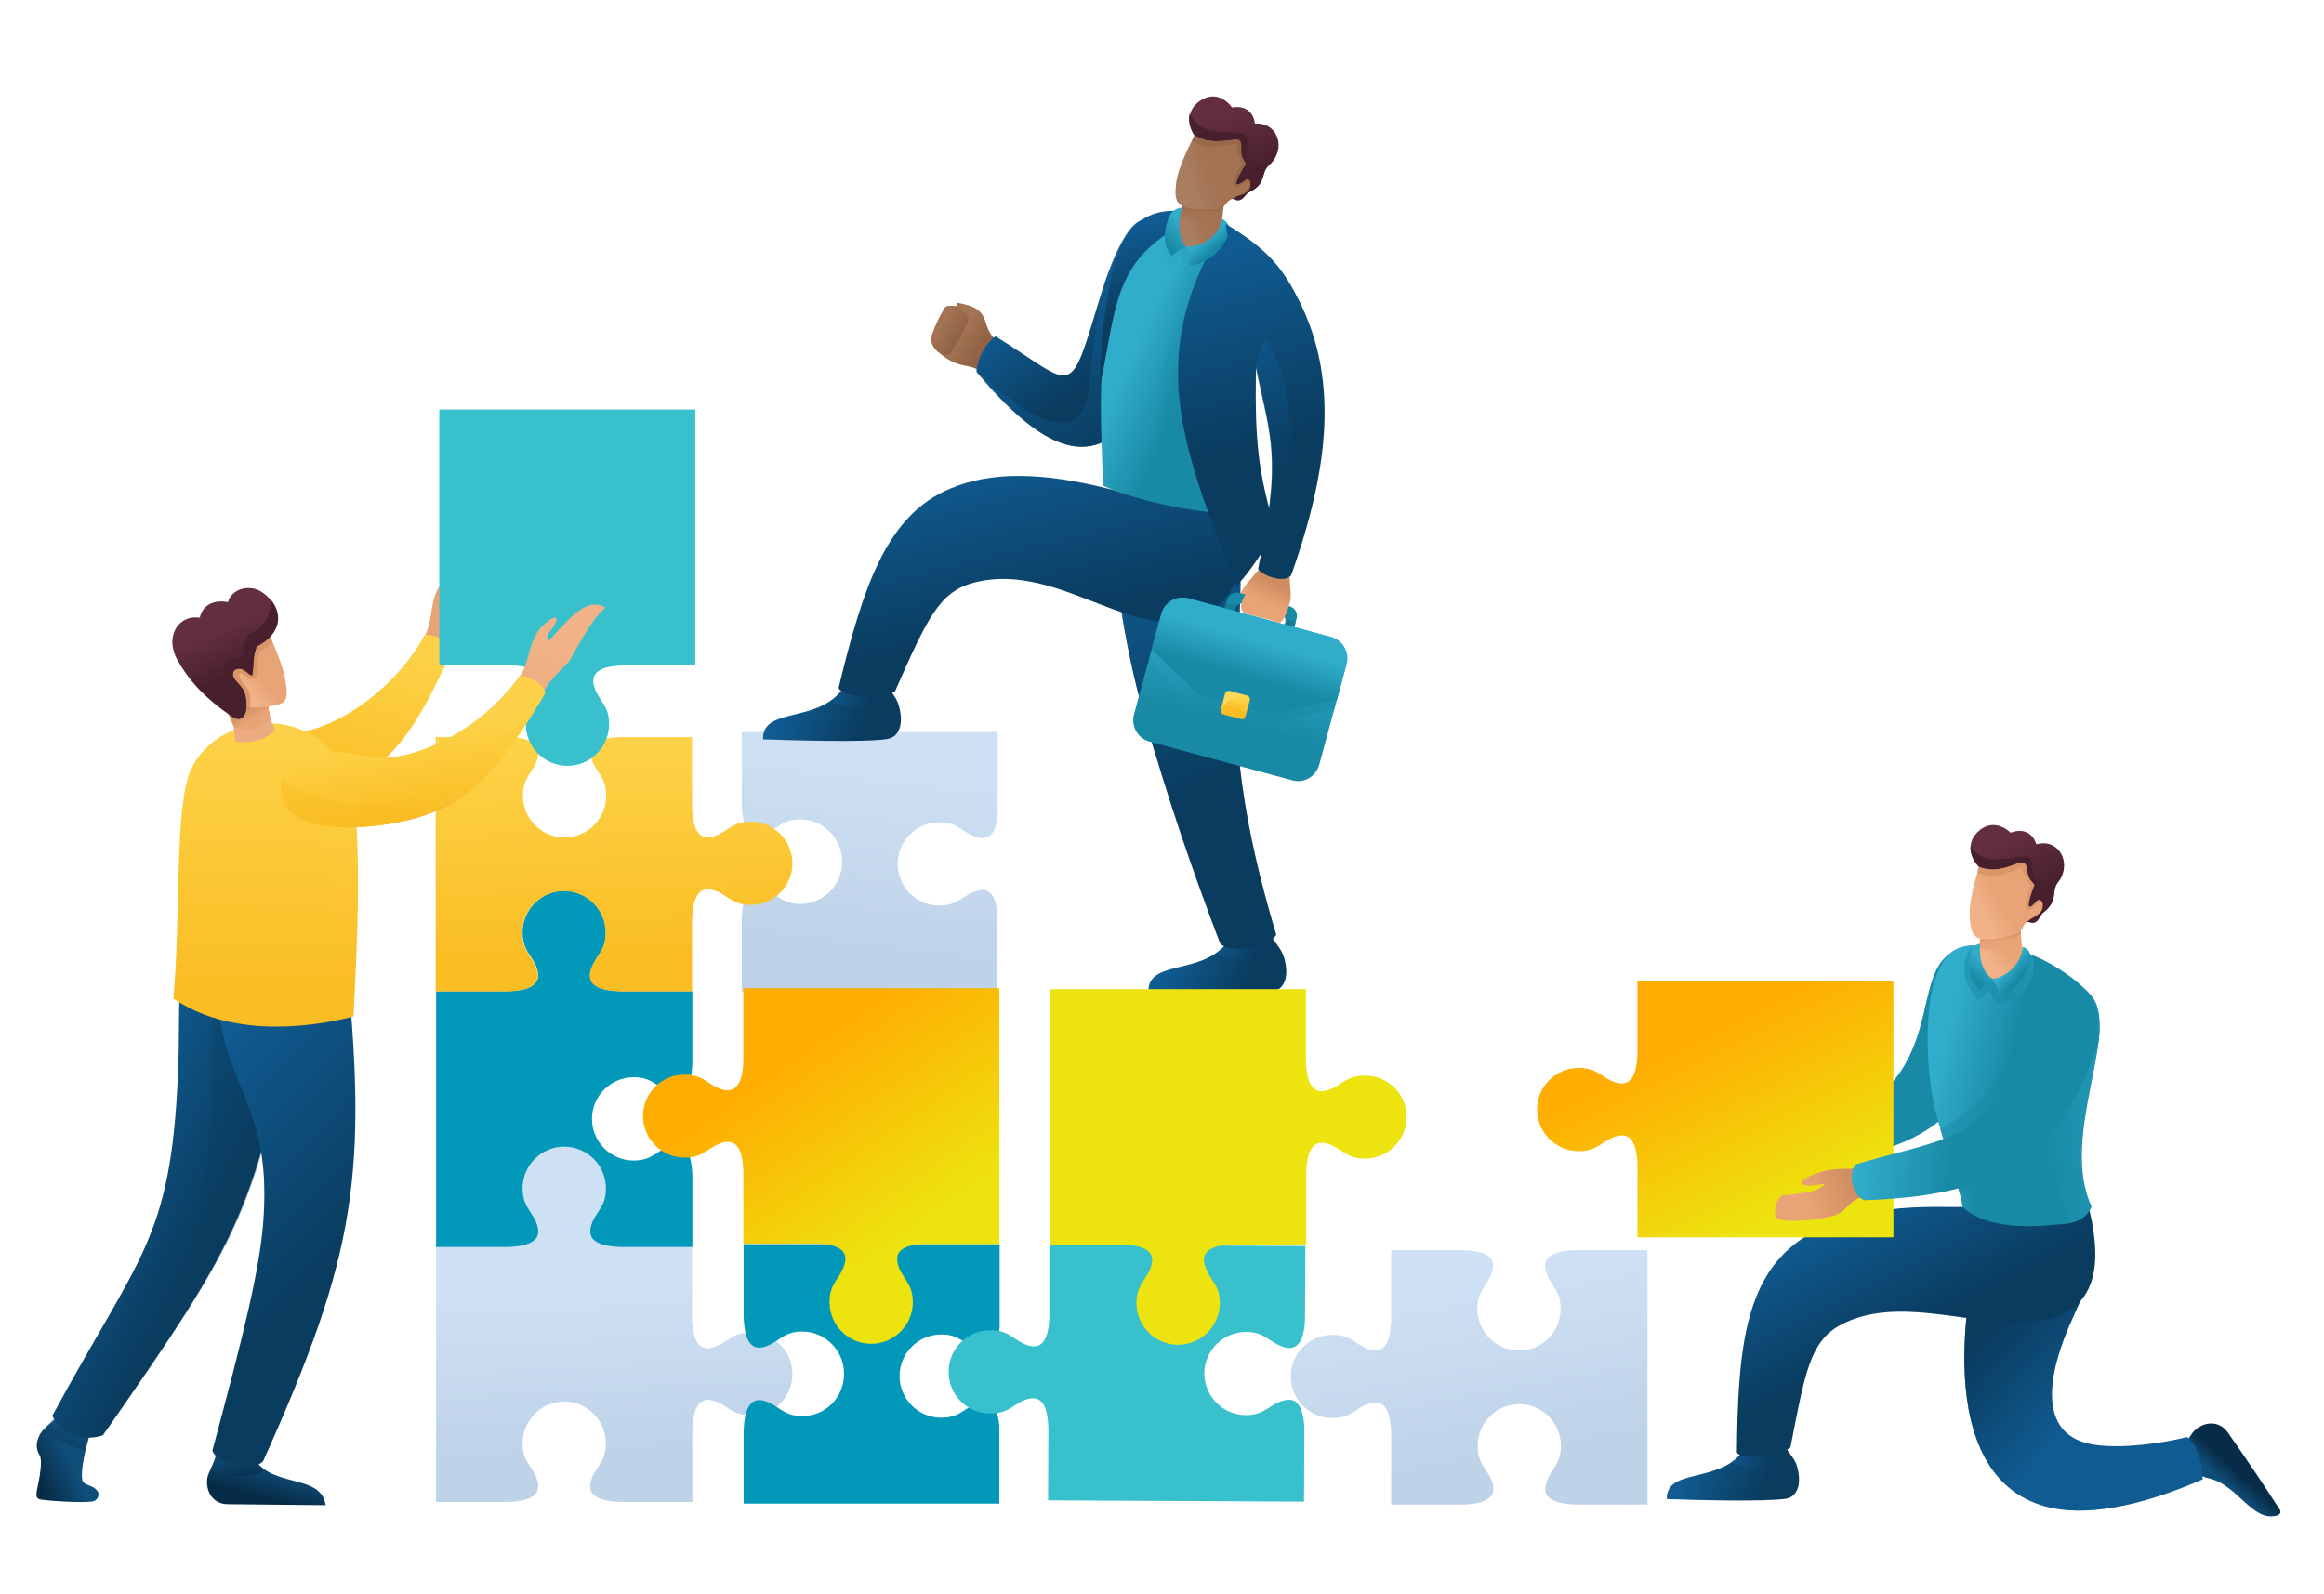 <?xml version="1.0" encoding="utf-8"?>
<!-- Generator: Adobe Illustrator 26.3.1, SVG Export Plug-In . SVG Version: 6.00 Build 0)  -->
<svg version="1.1" id="Layer_1" xmlns="http://www.w3.org/2000/svg" xmlns:xlink="http://www.w3.org/1999/xlink" x="0px" y="0px"
	 viewBox="0 0 720 494" style="enable-background:new 0 0 720 494;" xml:space="preserve">
<style type="text/css">
	.st0{fill-rule:evenodd;clip-rule:evenodd;fill:url(#SVGID_1_);}
	.st1{fill-rule:evenodd;clip-rule:evenodd;fill:url(#SVGID_00000000922697313190744490000009641133582134806165_);}
	.st2{fill-rule:evenodd;clip-rule:evenodd;fill:#0298BA;}
	.st3{fill-rule:evenodd;clip-rule:evenodd;fill:url(#SVGID_00000080166668191751300090000014694201160841739424_);}
	.st4{fill-rule:evenodd;clip-rule:evenodd;fill:url(#SVGID_00000045615585941937410340000003413872984564770729_);}
	.st5{fill-rule:evenodd;clip-rule:evenodd;fill:#38C0CD;}
	.st6{fill-rule:evenodd;clip-rule:evenodd;fill:url(#SVGID_00000023992179575005190480000014694778145897992860_);}
	
		.st7{opacity:0.5;fill-rule:evenodd;clip-rule:evenodd;fill:url(#SVGID_00000104702485255499083130000010119971620827668919_);enable-background:new    ;}
	.st8{fill-rule:evenodd;clip-rule:evenodd;fill:url(#SVGID_00000106113629755700374900000010244281047335668918_);}
	
		.st9{opacity:0.5;fill-rule:evenodd;clip-rule:evenodd;fill:url(#SVGID_00000091735900348844682130000014959734946951314336_);enable-background:new    ;}
	.st10{fill-rule:evenodd;clip-rule:evenodd;fill:url(#SVGID_00000170970205598797159390000015858476986575790505_);}
	
		.st11{opacity:0.5;fill-rule:evenodd;clip-rule:evenodd;fill:url(#SVGID_00000074411282421332839670000001636137966819036057_);enable-background:new    ;}
	.st12{fill-rule:evenodd;clip-rule:evenodd;fill:url(#SVGID_00000095334606757518674300000006979801944690248849_);}
	.st13{fill-rule:evenodd;clip-rule:evenodd;fill:url(#SVGID_00000181802464303851901930000005021939797292629948_);}
	.st14{fill-rule:evenodd;clip-rule:evenodd;fill:url(#SVGID_00000137101955213757703830000013420616952823779512_);}
	.st15{opacity:0.3;fill-rule:evenodd;clip-rule:evenodd;enable-background:new    ;}
	.st16{fill-rule:evenodd;clip-rule:evenodd;fill:url(#SVGID_00000139264056745226958240000010467762729996864145_);}
	
		.st17{opacity:0.5;fill-rule:evenodd;clip-rule:evenodd;fill:url(#SVGID_00000008131414920581599220000001942625113564910223_);enable-background:new    ;}
	.st18{fill-rule:evenodd;clip-rule:evenodd;fill:url(#SVGID_00000099661469539172100110000017614355976877267621_);}
	
		.st19{opacity:0.5;fill-rule:evenodd;clip-rule:evenodd;fill:url(#SVGID_00000176005681706149081080000011527149239605398149_);enable-background:new    ;}
	.st20{fill-rule:evenodd;clip-rule:evenodd;fill:url(#SVGID_00000165224247737271680860000005146171536809689991_);}
	.st21{fill-rule:evenodd;clip-rule:evenodd;fill:url(#SVGID_00000131355130851128419470000017435939163836777364_);}
	.st22{fill-rule:evenodd;clip-rule:evenodd;fill:url(#SVGID_00000036224291314312607100000004457141617482347701_);}
	.st23{fill-rule:evenodd;clip-rule:evenodd;fill:url(#SVGID_00000094614718671089653950000016537527614537168775_);}
	.st24{opacity:0.3;}
	.st25{fill-rule:evenodd;clip-rule:evenodd;}
	.st26{fill-rule:evenodd;clip-rule:evenodd;fill:url(#SVGID_00000165945840667884659580000008710687466982914192_);}
	.st27{fill-rule:evenodd;clip-rule:evenodd;fill:#48202D;}
	.st28{fill-rule:evenodd;clip-rule:evenodd;fill:url(#SVGID_00000109708151496236580350000009684610235838793612_);}
	.st29{fill-rule:evenodd;clip-rule:evenodd;fill:#DA9569;}
	.st30{fill-rule:evenodd;clip-rule:evenodd;fill:url(#SVGID_00000047046813896983629290000017900171425922989726_);}
	.st31{fill-rule:evenodd;clip-rule:evenodd;fill:url(#SVGID_00000164479852050722201620000013428729615683305386_);}
	.st32{fill-rule:evenodd;clip-rule:evenodd;fill:url(#SVGID_00000050661223752405393160000008479326568416271256_);}
	.st33{fill-rule:evenodd;clip-rule:evenodd;fill:url(#SVGID_00000062180627780937357710000012022523590014828715_);}
	
		.st34{opacity:0.5;fill-rule:evenodd;clip-rule:evenodd;fill:url(#SVGID_00000104691640778701382240000004011480794534657925_);enable-background:new    ;}
	.st35{fill-rule:evenodd;clip-rule:evenodd;fill:#1989A5;}
	.st36{opacity:0.5;fill-rule:evenodd;clip-rule:evenodd;fill:#106F8E;enable-background:new    ;}
	.st37{fill-rule:evenodd;clip-rule:evenodd;fill:url(#SVGID_00000095298028105672185280000000312963140967347889_);}
	.st38{fill-rule:evenodd;clip-rule:evenodd;fill:url(#SVGID_00000118395055296414804330000009359492227719773056_);}
	.st39{fill-rule:evenodd;clip-rule:evenodd;fill:#FFD85E;}
	.st40{fill-rule:evenodd;clip-rule:evenodd;fill:url(#SVGID_00000080193953767383125970000012141969017155067267_);}
	.st41{fill-rule:evenodd;clip-rule:evenodd;fill:url(#SVGID_00000103975204043569751750000001923496847272334002_);}
	
		.st42{opacity:0.5;fill-rule:evenodd;clip-rule:evenodd;fill:url(#SVGID_00000171001406416508175290000010569507173095857836_);enable-background:new    ;}
	.st43{fill-rule:evenodd;clip-rule:evenodd;fill:url(#SVGID_00000005946273229591736980000011253230201543518363_);}
	.st44{fill-rule:evenodd;clip-rule:evenodd;fill:url(#SVGID_00000106123689213048073700000007939570530475175556_);}
	.st45{fill-rule:evenodd;clip-rule:evenodd;fill:url(#SVGID_00000130610946663145591750000016551456124859103364_);}
	
		.st46{opacity:0.5;fill-rule:evenodd;clip-rule:evenodd;fill:url(#SVGID_00000106864269733697143850000014781841263350920840_);enable-background:new    ;}
	.st47{fill-rule:evenodd;clip-rule:evenodd;fill:url(#SVGID_00000171693769546978003420000014632126264499580813_);}
	
		.st48{opacity:0.5;fill-rule:evenodd;clip-rule:evenodd;fill:url(#SVGID_00000059283154148439814100000013380301872748726664_);enable-background:new    ;}
	.st49{fill-rule:evenodd;clip-rule:evenodd;fill:url(#SVGID_00000049924455487820296270000008756381356600015510_);}
	
		.st50{opacity:0.5;fill-rule:evenodd;clip-rule:evenodd;fill:url(#SVGID_00000004518307712898908900000007173956871832278678_);enable-background:new    ;}
	.st51{fill-rule:evenodd;clip-rule:evenodd;fill:url(#SVGID_00000086678510813407928570000007045847029812286910_);}
	.st52{opacity:0.3;fill-rule:evenodd;clip-rule:evenodd;fill:#0A3C5F;enable-background:new    ;}
	.st53{fill-rule:evenodd;clip-rule:evenodd;fill:url(#SVGID_00000013163492796859174480000017240924961210663575_);}
	.st54{fill-rule:evenodd;clip-rule:evenodd;fill:url(#SVGID_00000115510915980052958890000000215274670713695920_);}
	
		.st55{opacity:0.5;fill-rule:evenodd;clip-rule:evenodd;fill:url(#SVGID_00000177455564968587090670000017054216025025686156_);enable-background:new    ;}
	.st56{fill-rule:evenodd;clip-rule:evenodd;fill:#ECAB80;}
	.st57{fill-rule:evenodd;clip-rule:evenodd;fill:url(#SVGID_00000042011271845495887960000007008493893245778109_);}
	.st58{fill-rule:evenodd;clip-rule:evenodd;fill:url(#SVGID_00000174559623245195540250000010823493214619574675_);}
	.st59{fill-rule:evenodd;clip-rule:evenodd;fill:url(#SVGID_00000016060586295502031390000006614371808481619631_);}
	.st60{fill-rule:evenodd;clip-rule:evenodd;fill:url(#SVGID_00000064339335035408996160000013137856000193222787_);}
	.st61{fill-rule:evenodd;clip-rule:evenodd;fill:url(#SVGID_00000171688563628648964580000004155013419604901302_);}
	.st62{fill-rule:evenodd;clip-rule:evenodd;fill:url(#SVGID_00000166641137694838558270000001576818150142172061_);}
	
		.st63{opacity:0.5;fill-rule:evenodd;clip-rule:evenodd;fill:url(#SVGID_00000006681893114568049330000015233380173337820846_);enable-background:new    ;}
	.st64{fill-rule:evenodd;clip-rule:evenodd;fill:#EDE30F;}
	.st65{fill-rule:evenodd;clip-rule:evenodd;fill:url(#SVGID_00000139267425414203602490000000463788112849579184_);}
	.st66{fill-rule:evenodd;clip-rule:evenodd;fill:url(#SVGID_00000038401771210353463380000002743917590550206349_);}
	.st67{fill-rule:evenodd;clip-rule:evenodd;fill:url(#SVGID_00000037686084179704946460000003266070724513419694_);}
	
		.st68{opacity:0.5;fill-rule:evenodd;clip-rule:evenodd;fill:url(#SVGID_00000096759592868671206110000017843753077399714438_);enable-background:new    ;}
	.st69{fill-rule:evenodd;clip-rule:evenodd;fill:url(#SVGID_00000176017792685311003320000010235450385907336106_);}
	.st70{fill-rule:evenodd;clip-rule:evenodd;fill:url(#SVGID_00000175301291228283212680000014840795728279126952_);}
	
		.st71{opacity:0.5;fill-rule:evenodd;clip-rule:evenodd;fill:url(#SVGID_00000054975362865386425970000009039834499677822853_);enable-background:new    ;}
	.st72{fill-rule:evenodd;clip-rule:evenodd;fill:url(#SVGID_00000046300370265888593370000010825534410543325068_);}
	
		.st73{opacity:0.5;fill-rule:evenodd;clip-rule:evenodd;fill:url(#SVGID_00000144321324642393766150000002964908089365968814_);enable-background:new    ;}
	.st74{fill-rule:evenodd;clip-rule:evenodd;fill:url(#SVGID_00000079475482562457009670000003067941728676683155_);}
	.st75{fill-rule:evenodd;clip-rule:evenodd;fill:url(#SVGID_00000076591240206055204850000002907272566224684949_);}
	
		.st76{opacity:0.5;fill-rule:evenodd;clip-rule:evenodd;fill:url(#SVGID_00000064348681346665825800000015132123723681017482_);enable-background:new    ;}
	
		.st77{opacity:0.5;fill-rule:evenodd;clip-rule:evenodd;fill:url(#SVGID_00000093899079147115924650000007743301896767779200_);enable-background:new    ;}
	.st78{fill-rule:evenodd;clip-rule:evenodd;fill:url(#SVGID_00000132803660765744373920000006831965973888783790_);}
	.st79{fill-rule:evenodd;clip-rule:evenodd;fill:url(#SVGID_00000126300457378810079920000014178087886392629180_);}
	.st80{fill-rule:evenodd;clip-rule:evenodd;fill:url(#SVGID_00000023281787997973706870000015872227229178146692_);}
	.st81{fill-rule:evenodd;clip-rule:evenodd;fill:url(#SVGID_00000175304163773762310890000015232809381982611616_);}
	.st82{fill-rule:evenodd;clip-rule:evenodd;fill:url(#SVGID_00000147194764443524038050000004327187748262778772_);}
	.st83{fill-rule:evenodd;clip-rule:evenodd;fill:url(#SVGID_00000067934612241803597840000002108274744294920857_);}
	.st84{fill-rule:evenodd;clip-rule:evenodd;fill:url(#SVGID_00000179605141713408522450000015962189757554308002_);}
	.st85{fill-rule:evenodd;clip-rule:evenodd;fill:url(#SVGID_00000151541752931806112570000002995836998332929968_);}
	.st86{fill-rule:evenodd;clip-rule:evenodd;fill:url(#SVGID_00000060717435813576377790000008051776558386336178_);}
</style>
<linearGradient id="SVGID_1_" gradientUnits="userSpaceOnUse" x1="265.848" y1="201.254" x2="273.383" y2="259.905" gradientTransform="matrix(1 0 0 -1 0 496)">
	<stop  offset="0" style="stop-color:#BED2E8"/>
	<stop  offset="1" style="stop-color:#CEE0F3"/>
</linearGradient>
<path class="st0" d="M309,307.4V283c-0.6-6.2-2.9-7.8-5.9-7.1c-4.7,1.1-5.8,4.7-12.1,4.7c-7.1,0-12.9-5.8-12.9-12.9
	s5.8-12.9,12.9-12.9c5.9,0,6.9,3,11.3,4.5c3.4,1.2,6.1,0,6.8-6.8v-25.7c-53.8,0-25.3,0-79.3,0v22.6c0.3,8.8,3.2,10.4,6.9,9.1
	c4.4-1.6,5.4-4.6,11.3-4.6c7.1,0,12.9,5.9,12.9,13.1c0,7.3-5.8,13.1-12.9,13.1c-6.3,0-7.5-3.7-12.1-4.8c-3.3-0.8-5.8,1.2-6.1,9.3
	v22.6H309V307.4z"/>
<linearGradient id="SVGID_00000140718950233724264660000011450917561301714081_" gradientUnits="userSpaceOnUse" x1="190.554" y1="45.714" x2="187.919" y2="96.104" gradientTransform="matrix(1 0 0 -1 0 496)">
	<stop  offset="0" style="stop-color:#BED2E8"/>
	<stop  offset="1" style="stop-color:#CEE0F3"/>
</linearGradient>
<path style="fill-rule:evenodd;clip-rule:evenodd;fill:url(#SVGID_00000140718950233724264660000011450917561301714081_);" d="
	M245.5,425.8c0-7.1-5.8-12.9-12.9-12.9c-5.9,0-6.9,3-11.3,4.5c-3.7,1.3-6.7-0.3-6.9-8.9v-22.3h-24.6c-6.6-0.7-7.8-3.4-6.6-6.8
	c1.5-4.4,4.5-5.4,4.5-11.3c0-7.1-5.8-12.9-12.9-12.9c-7.1,0-12.9,5.8-12.9,12.9c0,6.3,3.7,7.5,4.7,12.1c0.7,3-0.8,5.3-6.9,5.9h-24.6
	v79.3h22.3c8.7-0.3,10.2-3.2,9-6.9c-1.5-4.4-4.5-5.4-4.5-11.3c0-7.1,5.8-12.9,12.9-12.9c7.1,0,12.9,5.8,12.9,12.9
	c0,6.3-3.7,7.5-4.7,12.1c-0.8,3.3,1.2,5.8,9.2,6.1h22.3v-22.3c0.2-8,2.8-9.9,6.1-9.2c4.7,1.1,5.8,4.7,12.1,4.7
	C239.7,438.7,245.5,432.9,245.5,425.8z"/>
<path class="st2" d="M135.1,307.1h22.3c8-0.2,9.9-2.8,9.2-6.1c-1.1-4.7-4.7-5.8-4.7-12.1c0-7.1,5.8-12.9,12.9-12.9
	c7.1,0,12.9,5.8,12.9,12.9c0,5.9-3,6.9-4.5,11.3c-1.3,3.7,0.3,6.7,9,6.9h22.3v22.3c-0.3,8.7-3.2,10.2-6.9,8.9
	c-4.4-1.5-5.4-4.5-11.3-4.5c-7.1,0-12.9,5.8-12.9,12.9s5.8,12.9,12.9,12.9c6.3,0,7.5-3.7,12.1-4.7c3.3-0.8,5.8,1.2,6.1,9.2v22.3
	h-22.3c-8.7-0.3-10.2-3.2-9-6.9c1.5-4.4,4.5-5.4,4.5-11.3c0-7.1-5.8-12.9-12.9-12.9c-7.1,0-12.9,5.8-12.9,12.9
	c0,6.3,3.7,7.5,4.7,12.1c0.8,3.3-1.2,5.8-9.2,6.1h-22.3L135.1,307.1L135.1,307.1z"/>
<path class="st2" d="M309.6,466.1v-24.4c-0.6-6.2-2.9-7.8-5.9-7.1c-4.7,1.1-5.8,4.7-12.1,4.7c-7.1,0-12.9-5.8-12.9-12.9
	s5.8-12.9,12.9-12.9c5.9,0,6.9,3,11.3,4.5c3.4,1.2,6.1,0,6.8-6.8v-25.7c-53.8,0-25.3,0-79.3,0v22.6c0.3,8.8,3.2,10.4,6.9,9.1
	c4.4-1.6,5.4-4.6,11.3-4.6c7.1,0,12.9,5.9,12.9,13.1c0,7.3-5.8,13.1-12.9,13.1c-6.3,0-7.5-3.7-12.1-4.8c-3.3-0.8-5.8,1.2-6.1,9.3
	v22.6h79.2V466.1z"/>
<linearGradient id="SVGID_00000029009101180680931500000006317216347522731925_" gradientUnits="userSpaceOnUse" x1="251.175" y1="172.611" x2="288.946" y2="118.418" gradientTransform="matrix(1 0 0 -1 0 496)">
	<stop  offset="0" style="stop-color:#FFAD02"/>
	<stop  offset="0.999" style="stop-color:#EDE30F"/>
</linearGradient>
<path style="fill-rule:evenodd;clip-rule:evenodd;fill:url(#SVGID_00000029009101180680931500000006317216347522731925_);" d="
	M199.2,345.8c0,7.1,5.8,12.9,12.9,12.9c5.9,0,6.9-3,11.3-4.5c3.7-1.3,6.7,0.3,6.9,8.9v22.3h24.6c6.6,0.7,7.8,3.4,6.6,6.8
	c-1.5,4.4-4.5,5.4-4.5,11.3c0,7.1,5.8,12.9,12.9,12.9s12.9-5.8,12.9-12.9c0-6.3-3.7-7.5-4.7-12.1c-0.7-3,0.8-5.3,6.9-5.9h24.6v-79.3
	c-53.8,0-25.3,0-79.3,0v22.3c-0.2,8-2.8,9.9-6.1,9.2c-4.7-1.1-5.8-4.7-12.1-4.7C205,332.9,199.2,338.7,199.2,345.8z"/>
<linearGradient id="SVGID_00000177482371458004157430000016794808844204615335_" gradientUnits="userSpaceOnUse" x1="188.221" y1="265.342" x2="190.638" y2="197.952" gradientTransform="matrix(1 0 0 -1 0 496)">
	<stop  offset="0" style="stop-color:#FDD248"/>
	<stop  offset="1" style="stop-color:#FABD23"/>
</linearGradient>
<path style="fill-rule:evenodd;clip-rule:evenodd;fill:url(#SVGID_00000177482371458004157430000016794808844204615335_);" d="
	M135.1,227.8L135.1,227.8l0.1,0.6h22.3c8,0.2,9.9,2.8,9.2,6.1c-1.1,4.7-4.7,5.8-4.7,12.1c0,7.1,5.8,12.9,12.9,12.9
	c7.1,0,12.9-5.8,12.9-12.9c0-5.9-3-6.9-4.5-11.3c-1.3-3.7,0.3-6.7,8.9-6.9h22.2v21.7c0.3,8.7,3.2,10.2,6.9,9
	c4.4-1.5,5.4-4.5,11.3-4.5c7.1,0,12.9,5.8,12.9,12.9s-5.8,12.9-12.9,12.9c-6.3,0-7.5-3.7-12.1-4.7c-3.3-0.8-5.8,1.2-6.1,9.2v22.3
	h-22.3c-8.7-0.3-10.2-3.2-9-6.9c1.5-4.4,4.5-5.4,4.5-11.3c0-7.1-5.8-12.9-12.9-12.9c-7.1,0-12.9,5.8-12.9,12.9
	c0,6.3,3.7,7.5,4.7,12.1c0.8,3.3-1.2,5.8-9.2,6.1H135v-79.4H135.1z"/>
<path class="st5" d="M325.1,385.7c54,0.3,25.5,0.1,79.3,0.4l-0.1,22.6c-0.3,8.3-3.3,9.9-6.9,8.6c-4.4-1.5-5.4-4.5-11.3-4.6
	c-7.1,0-12.9,5.7-13,12.8c0,7.1,5.7,12.9,12.8,13c6.3,0,7.5-3.7,12.1-4.6c3.3-0.8,5.8,1.1,6.1,8.8l-0.1,22.6
	c-55.6-0.3-23.4-0.1-79.3-0.4l0.1-22.3c-0.2-8-2.7-9.9-6-9.2c-4.7,1.1-5.8,4.7-12.1,4.6c-7.1,0-12.9-5.9-12.8-13
	c0-7.1,5.9-12.9,13-12.8c5.9,0,6.9,3,11.3,4.6c3.7,1.3,6.7-0.3,6.9-8.9L325.1,385.7z"/>
<g>
	<g>
		<g>
			
				<linearGradient id="SVGID_00000023258181262626366660000012454304625365722759_" gradientUnits="userSpaceOnUse" x1="364.212" y1="202.77" x2="386.903" y2="193.728" gradientTransform="matrix(1 0 0 -1 0 496)">
				<stop  offset="0" style="stop-color:#105B91"/>
				<stop  offset="1" style="stop-color:#0A3C5F"/>
			</linearGradient>
			<path style="fill-rule:evenodd;clip-rule:evenodd;fill:url(#SVGID_00000023258181262626366660000012454304625365722759_);" d="
				M392.3,287c1.5,4.2,4.1,6,5.2,8.8s1.3,6.2,0.6,8c-0.6,1.6-1.5,3-3.9,3.4c-7.2,1.1-29.4,0.4-38.4,0.1c-0.3-10,16.2-5,24.3-15.1
				L392.3,287z"/>
			
				<linearGradient id="SVGID_00000084510532545244316310000007010798884359206576_" gradientUnits="userSpaceOnUse" x1="380.696" y1="206.389" x2="390.154" y2="202.197" gradientTransform="matrix(1 0 0 -1 0 496)">
				<stop  offset="0" style="stop-color:#105B91"/>
				<stop  offset="1" style="stop-color:#0A3C5F"/>
			</linearGradient>
			
				<path style="opacity:0.5;fill-rule:evenodd;clip-rule:evenodd;fill:url(#SVGID_00000084510532545244316310000007010798884359206576_);enable-background:new    ;" d="
				M392.3,287c0.9,2.6,2.3,4.3,3.5,5.9c-4.6,6.1-16.5,4.8-19.1,2.5c1.3-0.9,2.4-1.9,3.5-3.2L392.3,287z"/>
		</g>
		
			<linearGradient id="SVGID_00000129187225836889533030000012613437981123897526_" gradientUnits="userSpaceOnUse" x1="353.067" y1="328.634" x2="384.593" y2="257.676" gradientTransform="matrix(1 0 0 -1 0 496)">
			<stop  offset="0" style="stop-color:#105B91"/>
			<stop  offset="1" style="stop-color:#0A3C5F"/>
		</linearGradient>
		<path style="fill-rule:evenodd;clip-rule:evenodd;fill:url(#SVGID_00000129187225836889533030000012613437981123897526_);" d="
			M343.8,159.6c2.6,28,5.9,45.3,11,63.3c6.9,24.3,14.3,46,23.2,69.4c2,2.7,13.8,2.5,17.4-2.6c-6.6-22-11.7-44.9-12.4-67.9
			c-1-31.6,7.2-52.9-8.1-69.8L343.8,159.6z"/>
		
			<linearGradient id="SVGID_00000086680851609743620480000007459599574399495602_" gradientUnits="userSpaceOnUse" x1="355.177" y1="329.767" x2="387.312" y2="259.644" gradientTransform="matrix(1 0 0 -1 0 496)">
			<stop  offset="0" style="stop-color:#105B91"/>
			<stop  offset="1" style="stop-color:#0A3C5F"/>
		</linearGradient>
		
			<path style="opacity:0.5;fill-rule:evenodd;clip-rule:evenodd;fill:url(#SVGID_00000086680851609743620480000007459599574399495602_);enable-background:new    ;" d="
			M343.8,159.6c2.6,28,5.9,45.3,11,63.3c0.9,3.3,1.9,6.5,2.8,9.8c6.7,4.5,12.7,5,15.9,9.7c2.6,3.8,10.3,22.5,21.9,47.3
			c-6.6-22-11.7-44.9-12.4-67.9c-1-31.6,7.2-52.9-8.1-69.8L343.8,159.6z"/>
	</g>
	<g>
		<g>
			
				<linearGradient id="SVGID_00000098914524907468566140000016211554655378577322_" gradientUnits="userSpaceOnUse" x1="244.827" y1="280.964" x2="267.519" y2="271.922" gradientTransform="matrix(1 0 0 -1 0 496)">
				<stop  offset="0" style="stop-color:#105B91"/>
				<stop  offset="1" style="stop-color:#0A3C5F"/>
			</linearGradient>
			<path style="fill-rule:evenodd;clip-rule:evenodd;fill:url(#SVGID_00000098914524907468566140000016211554655378577322_);" d="
				M272.9,208.8c1.5,4.2,4.1,6,5.2,8.8s1.3,6.2,0.6,8c-0.6,1.6-1.5,3-3.9,3.4c-7.2,1.1-29.4,0.4-38.4,0.1c-0.3-10,16.2-5,24.3-15.1
				L272.9,208.8z"/>
			
				<linearGradient id="SVGID_00000077290480847474700920000002420297057499912626_" gradientUnits="userSpaceOnUse" x1="261.313" y1="284.582" x2="270.771" y2="280.389" gradientTransform="matrix(1 0 0 -1 0 496)">
				<stop  offset="0" style="stop-color:#105B91"/>
				<stop  offset="1" style="stop-color:#0A3C5F"/>
			</linearGradient>
			
				<path style="opacity:0.5;fill-rule:evenodd;clip-rule:evenodd;fill:url(#SVGID_00000077290480847474700920000002420297057499912626_);enable-background:new    ;" d="
				M272.9,208.8c0.9,2.6,2.3,4.3,3.5,5.9c-4.6,6.1-16.5,4.8-19.1,2.5c1.3-0.9,2.4-1.9,3.5-3.2L272.9,208.8z"/>
		</g>
		
			<linearGradient id="SVGID_00000011012507944223130720000008672569298603136907_" gradientUnits="userSpaceOnUse" x1="311.106" y1="355.559" x2="323.489" y2="303.746" gradientTransform="matrix(1 0 0 -1 0 496)">
			<stop  offset="0" style="stop-color:#105B91"/>
			<stop  offset="1" style="stop-color:#0A3C5F"/>
		</linearGradient>
		<path style="fill-rule:evenodd;clip-rule:evenodd;fill:url(#SVGID_00000011012507944223130720000008672569298603136907_);" d="
			M384.5,160.1c0.5,22.2-4.1,25.7-9.3,29c-21.7,13.4-46-15.6-73.3-8.6c-11.1,2.8-14.8,11.6-24.7,33.9c-3.6,1.9-15.8,2.1-17.4-1.2
			c7.7-31.9,15-53.6,34.6-61.8c12.3-5.2,27.8-5.3,49.2,0.1C365.4,156.9,365.1,149.4,384.5,160.1z"/>
	</g>
	<g>
		<g>
			<g>
				
					<linearGradient id="SVGID_00000055698699342363785830000007911095978567413892_" gradientUnits="userSpaceOnUse" x1="303.516" y1="388.853" x2="297.888" y2="392.593" gradientTransform="matrix(1 0 0 -1 0 496)">
					<stop  offset="0" style="stop-color:#CF8D61"/>
					<stop  offset="1" style="stop-color:#E8A476"/>
				</linearGradient>
				<path style="fill-rule:evenodd;clip-rule:evenodd;fill:url(#SVGID_00000055698699342363785830000007911095978567413892_);" d="
					M308.9,105.7c-5.9-5-0.6-9.9-12.4-11.9l-0.2,1.1c-2.9-0.4-3.3-0.1-4,1.1c-1.6,2.9-2.6,5-3.5,7.6c-0.8,2.3,0.2,4,1.9,5.5
					c6.1,5.3,8.4,3.2,13.2,5.9l3.6-5.4L308.9,105.7z"/>
				
					<linearGradient id="SVGID_00000131342170983503670150000018431015881277075621_" gradientUnits="userSpaceOnUse" x1="296.78" y1="391.901" x2="291.593" y2="395.143" gradientTransform="matrix(1 0 0 -1 0 496)">
					<stop  offset="0" style="stop-color:#CF8D61"/>
					<stop  offset="1" style="stop-color:#E8A476"/>
				</linearGradient>
				<path style="fill-rule:evenodd;clip-rule:evenodd;fill:url(#SVGID_00000131342170983503670150000018431015881277075621_);" d="
					M299.3,97.2c-1.2-1-2.7-2.3-3.7-2.4c-2.3-0.2-2.7,0.1-3.3,1.2c-1.6,2.9-2.6,5-3.5,7.6c-0.7,2-0.1,3.5,1.2,4.9
					c0.8,0.8,1.5,1.2,2.6,1.4c0.8,0.1,1.7,0,2.2-0.8c1.7-2.7,2.6-3.8,4-7.2C299.7,99.8,300.8,98.5,299.3,97.2z"/>
				<path class="st15" d="M308.9,105.7c-5.9-5-0.6-9.9-12.4-11.9l-0.2,1.1c-2.9-0.4-3.3-0.1-4,1.1c-1.6,2.9-2.6,5-3.5,7.6
					c-0.8,2.3,0.2,4,1.9,5.5c6.1,5.3,8.4,3.2,13.2,5.9l3.6-5.4L308.9,105.7z"/>
			</g>
			
				<linearGradient id="SVGID_00000111882173212585051880000017929915488640533920_" gradientUnits="userSpaceOnUse" x1="328.182" y1="407.165" x2="344.687" y2="381.864" gradientTransform="matrix(1 0 0 -1 0 496)">
				<stop  offset="0" style="stop-color:#105B91"/>
				<stop  offset="1" style="stop-color:#0A3C5F"/>
			</linearGradient>
			<path style="fill-rule:evenodd;clip-rule:evenodd;fill:url(#SVGID_00000111882173212585051880000017929915488640533920_);" d="
				M308.4,104.2c-2.4,1.7-5.4,5.9-5.9,10.9c25.3,30.5,40.1,28.8,52.1,8.3c3.3-5.6,5.7-11.4,8.8-19.8c1.9-23.6-3.4-38.5-10.3-35.1
				c-4.2,2.1-8.9,11.9-13.6,27.9C331.1,124.5,332.1,118.8,308.4,104.2z"/>
			
				<linearGradient id="SVGID_00000143583219392916197620000016130663518885421729_" gradientUnits="userSpaceOnUse" x1="341.095" y1="387.203" x2="357.591" y2="361.897" gradientTransform="matrix(1 0 0 -1 0 496)">
				<stop  offset="0" style="stop-color:#105B91"/>
				<stop  offset="1" style="stop-color:#0A3C5F"/>
			</linearGradient>
			
				<path style="opacity:0.5;fill-rule:evenodd;clip-rule:evenodd;fill:url(#SVGID_00000143583219392916197620000016130663518885421729_);enable-background:new    ;" d="
				M302.4,115.1c25.3,30.5,40.1,28.8,52.1,8.3c3.3-5.6,5.7-11.4,8.8-19.8c1.9-23.6-3.4-38.5-10.3-35.1c-3.4,1.6-7,8.1-10.7,18.7
				c-3.4,14.8-3.5,22.2-5,33.5C334.1,143.8,311.9,122.5,302.4,115.1z"/>
		</g>
		
			<linearGradient id="SVGID_00000158017978506497196090000009600032759954987153_" gradientUnits="userSpaceOnUse" x1="351.753" y1="390.003" x2="370.149" y2="381.765" gradientTransform="matrix(1 0 0 -1 0 496)">
			<stop  offset="0" style="stop-color:#31ADCC"/>
			<stop  offset="1" style="stop-color:#198AA6"/>
		</linearGradient>
		<path style="fill-rule:evenodd;clip-rule:evenodd;fill:url(#SVGID_00000158017978506497196090000009600032759954987153_);" d="
			M380.7,158.8c-6.5,0.6-27.1-2.9-39-8.3c0-2.2-0.1-4.4-0.2-6.6c-0.7-21.1-1.8-44.1,8.5-62.8c8.4-15.2,16.7-17.4,27.9-12.4
			c6,2.7,6.3,15.2,5.5,29.3C382.2,118.6,381.3,138.2,380.7,158.8z"/>
		
			<linearGradient id="SVGID_00000121244076955970647880000005872113357401874304_" gradientUnits="userSpaceOnUse" x1="348.301" y1="394.146" x2="368.176" y2="384.772" gradientTransform="matrix(1 0 0 -1 0 496)">
			<stop  offset="0" style="stop-color:#31ADCC"/>
			<stop  offset="1" style="stop-color:#198AA6"/>
		</linearGradient>
		
			<path style="opacity:0.5;fill-rule:evenodd;clip-rule:evenodd;fill:url(#SVGID_00000121244076955970647880000005872113357401874304_);enable-background:new    ;" d="
			M380.7,158.8c-2.8,0.2-8-0.2-14.1-1.3c-9.4-23.4-8.2-47.1,0.8-72.9l-1.5-4.5c-1.4,0.6-2.1,1.5-4.2,2c-1.2-3.4-2.2-7.7-1.7-11.1
			c2.3-8.8,12.2-4.8,17.9-2.2c6,2.7,6.3,15.2,5.5,29.3C382.2,118.6,381.3,138.2,380.7,158.8z"/>
		
			<linearGradient id="SVGID_00000099621019993185402690000008547059831285541516_" gradientUnits="userSpaceOnUse" x1="376.339" y1="416.73" x2="390.21" y2="358.531" gradientTransform="matrix(1 0 0 -1 0 496)">
			<stop  offset="0" style="stop-color:#105B91"/>
			<stop  offset="1" style="stop-color:#0A3C5F"/>
		</linearGradient>
		<path style="fill-rule:evenodd;clip-rule:evenodd;fill:url(#SVGID_00000099621019993185402690000008547059831285541516_);" d="
			M379.7,69.4c9.8,6,15.2,10.6,20.1,18.9c9.9,16.7-9.5,15.4-10.7,25.5c-0.3,23.2,0.5,31.6,6.1,51c-3.8,5.5-7.4,11.9-12.1,16.7
			c-10.3-26.1-19.3-48-18-70.4C365.8,98.1,370,84.7,379.7,69.4z"/>
		
			<linearGradient id="SVGID_00000078762257250614092730000015569346342906569868_" gradientUnits="userSpaceOnUse" x1="349.953" y1="425.615" x2="355.793" y2="398.348" gradientTransform="matrix(1 0 0 -1 0 496)">
			<stop  offset="0" style="stop-color:#105B91"/>
			<stop  offset="1" style="stop-color:#0A3C5F"/>
		</linearGradient>
		<path style="fill-rule:evenodd;clip-rule:evenodd;fill:url(#SVGID_00000078762257250614092730000015569346342906569868_);" d="
			M368.6,65.7c-10.5-1.6-16.4,2-20,8.1c-2.2,3.7-3.5,8.3-4.5,13.2c-2.7,13.7-2.9,19-3.3,32.4c5.2-23.9,3.9-38,25.1-49.6L368.6,65.7z
			"/>
		<g>
			<g>
				
					<linearGradient id="SVGID_00000048465079069319102540000001229477534097144461_" gradientUnits="userSpaceOnUse" x1="372.017" y1="427.983" x2="367.912" y2="425.597" gradientTransform="matrix(1 0 0 -1 0 496)">
					<stop  offset="0" style="stop-color:#E8A476"/>
					<stop  offset="1" style="stop-color:#F1B287"/>
				</linearGradient>
				<path style="fill-rule:evenodd;clip-rule:evenodd;fill:url(#SVGID_00000048465079069319102540000001229477534097144461_);" d="
					M379.3,62c-0.4,3.1-0.7,5.5-0.7,8.6c-2.2,4.4-7,7.4-11.2,6c-3.6-1.2-3.7-7.2-1.9-10c0.5-1.5,0.8-2.7,1.1-4.2l9.9-1L379.3,62z"/>
				
					<linearGradient id="SVGID_00000159455029643031856300000013473602616439595680_" gradientUnits="userSpaceOnUse" x1="372.512" y1="433.183" x2="372.262" y2="429.87" gradientTransform="matrix(1 0 0 -1 0 496)">
					<stop  offset="0" style="stop-color:#CF8D61"/>
					<stop  offset="1" style="stop-color:#E8A476"/>
				</linearGradient>
				<path style="fill-rule:evenodd;clip-rule:evenodd;fill:url(#SVGID_00000159455029643031856300000013473602616439595680_);" d="
					M379.3,62c-0.1,0.9-0.2,1.7-0.3,2.6c-4.8,3.7-10.3,3.4-13.5,2c0.5-1.5,0.8-2.7,1.1-4.2l9.9-1L379.3,62z"/>
			</g>
			<g class="st24">
				<path class="st25" d="M379.3,62c-0.4,3.1-0.7,5.5-0.7,8.6c-2.2,4.4-7,7.4-11.2,6c-3.6-1.2-3.7-7.2-1.9-10
					c0.5-1.5,0.8-2.7,1.1-4.2l9.9-1L379.3,62z"/>
				<path class="st25" d="M379.3,62c-0.1,0.9-0.2,1.7-0.3,2.6c-4.8,3.7-10.3,3.4-13.5,2c0.5-1.5,0.8-2.7,1.1-4.2l9.9-1L379.3,62z"/>
			</g>
			<g>
				
					<linearGradient id="SVGID_00000101816444920956090650000007918007913538843012_" gradientUnits="userSpaceOnUse" x1="380.698" y1="460.827" x2="385.811" y2="442.545" gradientTransform="matrix(1 0 0 -1 0 496)">
					<stop  offset="0" style="stop-color:#632E40"/>
					<stop  offset="1" style="stop-color:#48202D"/>
				</linearGradient>
				<path style="fill-rule:evenodd;clip-rule:evenodd;fill:url(#SVGID_00000101816444920956090650000007918007913538843012_);" d="
					M381.5,61.3c2.1,1.3,3,0.8,4.1-0.5c1.2-1.4,0.9-0.9,2.4-1.8c0.7-0.4,1.2-0.8,1.7-1.3c1.5-1.6,1.5-3,2.1-4.5
					c0.8-1.8,1.8-2.2,2.6-3.3c3.9-5.2,0.8-12.1-5.6-11.6c-0.6-4.3-3.7-5.6-7.1-5c-2.5-3.3-5.8-4.3-9-2.6c-6.3,3.3-4.2,9.8-1.7,12.3
					l6.9,10.5L381.5,61.3z"/>
				<path class="st27" d="M381.5,61.3c2.1,1.3,3,0.8,4.1-0.5c1.2-1.4,0.9-0.9,2.4-1.8c0.7-0.4,1.2-0.8,1.7-1.3
					c1.5-1.6,1.5-3,2.1-4.5v-0.1c-2.4,1.9-5.6,1.2-4.5-2.4c-1-1.8-1.4-3.6-1-5.4c0.6-2.3,0.1-3.8-2.6-4.1c-6.2-0.6-12,0.5-15.1-6.1
					c-0.8,3,0.7,6.2,2.2,7.8l6.9,10.5L381.5,61.3z"/>
				<g>
					
						<linearGradient id="SVGID_00000150096784970517188030000002052552168665453444_" gradientUnits="userSpaceOnUse" x1="374.683" y1="443.031" x2="368.103" y2="440.864" gradientTransform="matrix(1 0 0 -1 0 496)">
						<stop  offset="0" style="stop-color:#E8A476"/>
						<stop  offset="1" style="stop-color:#F1B287"/>
					</linearGradient>
					<path style="fill-rule:evenodd;clip-rule:evenodd;fill:url(#SVGID_00000150096784970517188030000002052552168665453444_);" d="
						M370.1,41.9c-2.7,5.7-6,11.4-5.9,17.9c0,2.4,0.9,4.1,4.3,4.7c2.4,0.4,5.1,0.3,7.4,0.2c3.6,0,3.6-1.5,4.6-2.3
						c0.4-0.3,0.9-0.7,1.6-1.1c1.8-1,4.2-1,5-3c0.8-1.8-0.2-3.4-1.4-2.4c-1.7,1.4-5.2,3.5,0.2-5.2c-1.3-2.2-1.5-2.9-1.4-4.6
						c0.1-1.7,0-3.1-2.1-2.8C378,43.8,374.1,44.5,370.1,41.9z"/>
					<path class="st29" d="M370.1,41.9c-0.3,0.6-0.5,1.1-0.8,1.7c5.3,3.2,9.2,1.8,13.7,0.9c0.4,2.8,0.5,3.5,1.7,6.1
						c-0.3,0.6-2.4,4-2.6,6c-0.2,1.6,0.7,1.7,1.8,1.1c0.8-0.4,3.1-2.5,3.5-0.4c0.1-1.3-0.7-2.1-1.7-1.3c-1.7,1.4-5.2,3.5,0.2-5.2
						c-1.3-2.2-1.5-2.9-1.4-4.6c0.1-1.7,0-3.1-2.1-2.8C378,43.8,374.1,44.5,370.1,41.9z"/>
				</g>
				<g class="st24">
					<path class="st25" d="M370.1,41.9c-2.7,5.7-6,11.4-5.9,17.9c0,2.4,0.9,4.1,4.3,4.7c2.4,0.4,5.1,0.3,7.4,0.2
						c3.6,0,3.6-1.5,4.6-2.3c0.4-0.3,0.9-0.7,1.6-1.1c1.8-1,4.2-1,5-3c0.8-1.8-0.2-3.4-1.4-2.4c-1.7,1.4-5.2,3.5,0.2-5.2
						c-1.3-2.2-1.5-2.9-1.4-4.6c0.1-1.7,0-3.1-2.1-2.8C378,43.8,374.1,44.5,370.1,41.9z"/>
					<path class="st25" d="M370.1,41.9c-0.3,0.6-0.5,1.1-0.8,1.7c5.3,3.2,9.2,1.8,13.7,0.9c0.4,2.8,0.5,3.5,1.7,6.1
						c-0.3,0.6-2.4,4-2.6,6c-0.2,1.6,0.7,1.7,1.8,1.1c0.8-0.4,3.1-2.5,3.5-0.4c0.1-1.3-0.7-2.1-1.7-1.3c-1.7,1.4-5.2,3.5,0.2-5.2
						c-1.3-2.2-1.5-2.9-1.4-4.6c0.1-1.7,0-3.1-2.1-2.8C378,43.8,374.1,44.5,370.1,41.9z"/>
				</g>
			</g>
		</g>
		
			<linearGradient id="SVGID_00000000927495446513767300000010722861660678568624_" gradientUnits="userSpaceOnUse" x1="373.1" y1="421.944" x2="375.854" y2="418.49" gradientTransform="matrix(1 0 0 -1 0 496)">
			<stop  offset="0" style="stop-color:#31ADCC"/>
			<stop  offset="1" style="stop-color:#198AA6"/>
		</linearGradient>
		<path style="fill-rule:evenodd;clip-rule:evenodd;fill:url(#SVGID_00000000927495446513767300000010722861660678568624_);" d="
			M378.7,67.9c1,0.4,2.7,2.1,2.2,3.8c-1,4-5.4,9.6-12.2,10.7c0.2-2-0.3-4.4-1.3-5.9C375.6,76.4,378.5,69.8,378.7,67.9z"/>
		
			<linearGradient id="SVGID_00000039132091656411661760000004705762795064807811_" gradientUnits="userSpaceOnUse" x1="366.694" y1="426.067" x2="361.194" y2="421.041" gradientTransform="matrix(1 0 0 -1 0 496)">
			<stop  offset="0" style="stop-color:#31ADCC"/>
			<stop  offset="1" style="stop-color:#198AA6"/>
		</linearGradient>
		<path style="fill-rule:evenodd;clip-rule:evenodd;fill:url(#SVGID_00000039132091656411661760000004705762795064807811_);" d="
			M366.1,64.4c-1.1,0-3,0.8-3.7,2.3c-1.5,3.3-2.8,8.6,0.6,12.6c1.3-0.9,2.8-2.4,4.6-2.7C363.7,72.3,365.9,66,366.1,64.4z"/>
		<g>
			<g>
				
					<linearGradient id="SVGID_00000146474282408419519310000017615905267849197455_" gradientUnits="userSpaceOnUse" x1="389.563" y1="317.432" x2="387.885" y2="312.441" gradientTransform="matrix(1 0 0 -1 0 496)">
					<stop  offset="0" style="stop-color:#CF8D61"/>
					<stop  offset="1" style="stop-color:#E8A476"/>
				</linearGradient>
				<path style="fill-rule:evenodd;clip-rule:evenodd;fill:url(#SVGID_00000146474282408419519310000017615905267849197455_);" d="
					M391.1,175.1c-1.1,1.3-2.3,2.8-3.3,4c-0.3,0.4-1.7,1.8-2.6,3.2c-1.8,2.7-0.6,3.5,1,2.9c1.4-0.6,5.5-5.4,6.8-6.8L391.1,175.1z"/>
				<g>
					
						<linearGradient id="SVGID_00000167378955640677120040000005116136684948387497_" gradientUnits="userSpaceOnUse" x1="389.236" y1="302.474" x2="381.692" y2="272.104" gradientTransform="matrix(1 0 0 -1 0 496)">
						<stop  offset="0" style="stop-color:#31ADCC"/>
						<stop  offset="1" style="stop-color:#198AA6"/>
					</linearGradient>
					<path style="fill-rule:evenodd;clip-rule:evenodd;fill:url(#SVGID_00000167378955640677120040000005116136684948387497_);" d="
						M400.4,241.8l-44.3-12c-3.6-1-5.7-4.7-4.8-8.3l8.5-31.3c1-3.6,4.7-5.7,8.3-4.8l44.3,12c3.6,1,5.7,4.7,4.8,8.3l-8.5,31.3
						C407.7,240.6,404,242.8,400.4,241.8z"/>
					
						<linearGradient id="SVGID_00000122686037661820533070000016037880123326353564_" gradientUnits="userSpaceOnUse" x1="348.865" y1="299.348" x2="379.817" y2="289.143" gradientTransform="matrix(1 0 0 -1 0 496)">
						<stop  offset="0" style="stop-color:#31ADCC"/>
						<stop  offset="1" style="stop-color:#198AA6"/>
					</linearGradient>
					
						<path style="opacity:0.5;fill-rule:evenodd;clip-rule:evenodd;fill:url(#SVGID_00000122686037661820533070000016037880123326353564_);enable-background:new    ;" d="
						M411.6,200.3l-44.3-12c-3.6-1-7.3,1.2-8.3,4.7l-3,11.1l14.5,14l6.4,1.7l-0.3,1.3c-0.2,0.9,0.3,1.9,1.1,2.1l6.9,1.9
						c0.9,0.2,1.8-0.3,2-1.2l0.3-1.3l6.9,1.9l19.6-4.8l3-11.1C417.4,205,415.2,201.3,411.6,200.3z"/>
					<g>
						<path class="st35" d="M399.6,187.9l-15.7-4.2c-1.6-0.4-3.3,0.5-3.8,2.2l-1.4,5c9.3,9,9,8.9,21.6,5.8l1.4-5
							C402.2,190,401.2,188.3,399.6,187.9L399.6,187.9z M396.5,190.1c1.2,0.3,2,1.6,1.7,2.7l-1,3.6c-9.5,2.1-8.4,2.4-15.5-4.2l1-3.6
							c0.3-1.2,1.6-1.9,2.8-1.5L396.5,190.1z"/>
						<path class="st36" d="M379.9,186.9l-1.1,3.9c9.3,9,9,8.9,21.6,5.8l1.1-3.9l-3.2-0.9c0.1,0.3,0.1,0.6,0,1l-1,3.6
							c-9.5,2.1-8.4,2.4-15.5-4.2l1-3.6c0.1-0.3,0.2-0.6,0.5-0.8L379.9,186.9z"/>
					</g>
					
						<linearGradient id="SVGID_00000122714841212709109000000005189741302008649400_" gradientUnits="userSpaceOnUse" x1="388.553" y1="297.989" x2="385.32" y2="286.56" gradientTransform="matrix(1 0 0 -1 0 496)">
						<stop  offset="0" style="stop-color:#31ADCC"/>
						<stop  offset="1" style="stop-color:#198AA6"/>
					</linearGradient>
					<path style="fill-rule:evenodd;clip-rule:evenodd;fill:url(#SVGID_00000122714841212709109000000005189741302008649400_);" d="
						M412.4,197.4l-44.3-12c-3.6-1-7.3,1.2-8.3,4.8l-3,11.1l14.5,14l23.3,6.3l19.6-4.8l3-11.1C418.1,202.2,416,198.4,412.4,197.4z"
						/>
					<g>
						
							<linearGradient id="SVGID_00000083782137804431635310000004562488227069660044_" gradientUnits="userSpaceOnUse" x1="383.244" y1="279.472" x2="382.331" y2="276.248" gradientTransform="matrix(1 0 0 -1 0 496)">
							<stop  offset="0" style="stop-color:#FDD248"/>
							<stop  offset="1" style="stop-color:#FABD23"/>
						</linearGradient>
						
							<path style="fill-rule:evenodd;clip-rule:evenodd;fill:url(#SVGID_00000083782137804431635310000004562488227069660044_);" d="
							M386.3,215.5l-5.3-1.4c-0.7-0.2-1.3,0.2-1.5,0.9l-1.3,4.9c-0.2,0.7,0.2,1.3,0.9,1.5l5.3,1.4c0.7,0.2,1.3-0.2,1.5-0.9l1.3-4.9
							C387.4,216.4,387,215.7,386.3,215.5z"/>
						<path class="st39" d="M386,215.7l-4.9-1.3c-0.6-0.2-1.2,0.2-1.4,0.8l-1.2,4.5C380.6,216.4,382.3,216.1,386,215.7z"/>
					</g>
				</g>
				
					<linearGradient id="SVGID_00000108989639880611068720000011112603336602184860_" gradientUnits="userSpaceOnUse" x1="394.784" y1="315.204" x2="392.175" y2="309.07" gradientTransform="matrix(1 0 0 -1 0 496)">
					<stop  offset="0" style="stop-color:#CF8D61"/>
					<stop  offset="1" style="stop-color:#E8A476"/>
				</linearGradient>
				<path style="fill-rule:evenodd;clip-rule:evenodd;fill:url(#SVGID_00000108989639880611068720000011112603336602184860_);" d="
					M399.7,177.2c-0.5,2.5,0.6,7,0,9.2s-1.3,4.2-2.1,5.5c-0.8,1.2-1.4,1.2-2.7,0.6c-0.9-0.4-6.1-1.5-8.7-2.3
					c-2.9-0.9-1.4-4.6-0.2-6.2c2.4-3.2,3.4-4.6,5.7-8.6L399.7,177.2z"/>
			</g>
			<g>
				
					<linearGradient id="SVGID_00000003819332628398930890000017615996112653573253_" gradientUnits="userSpaceOnUse" x1="380.811" y1="418.092" x2="397.322" y2="359.512" gradientTransform="matrix(1 0 0 -1 0 496)">
					<stop  offset="0" style="stop-color:#105B91"/>
					<stop  offset="1" style="stop-color:#0A3C5F"/>
				</linearGradient>
				<path style="fill-rule:evenodd;clip-rule:evenodd;fill:url(#SVGID_00000003819332628398930890000017615996112653573253_);" d="
					M379.7,69.4c9.8,6,15.2,10.6,20.1,18.9c15.1,25.3,13,54,0.2,90c-2.4,2.7-9.2-0.2-10.2-2c7.6-34.6,3.8-40.9-0.7-62.6
					C382.5,94.5,382.8,86.4,379.7,69.4z"/>
				
					<linearGradient id="SVGID_00000003102753958894293990000008726805202653310392_" gradientUnits="userSpaceOnUse" x1="391.5" y1="386.231" x2="394.267" y2="347.424" gradientTransform="matrix(1 0 0 -1 0 496)">
					<stop  offset="0" style="stop-color:#105B91"/>
					<stop  offset="1" style="stop-color:#0A3C5F"/>
				</linearGradient>
				
					<path style="opacity:0.5;fill-rule:evenodd;clip-rule:evenodd;fill:url(#SVGID_00000003102753958894293990000008726805202653310392_);enable-background:new    ;" d="
					M392,104.3c13,22.4,7.3,48.3-2.3,72.1c7.6-34.6,3.8-40.9-0.7-62.6C389.4,111.7,390,109.2,392,104.3z"/>
			</g>
		</g>
	</g>
</g>
<g>
	
		<linearGradient id="SVGID_00000066492605774124291180000017760686555151339164_" gradientUnits="userSpaceOnUse" x1="117.634" y1="279.867" x2="98.619" y2="259.793" gradientTransform="matrix(1 0 0 -1 0 496)">
		<stop  offset="0" style="stop-color:#E8A476"/>
		<stop  offset="1" style="stop-color:#F1B287"/>
	</linearGradient>
	<path style="fill-rule:evenodd;clip-rule:evenodd;fill:url(#SVGID_00000066492605774124291180000017760686555151339164_);" d="
		M87.2,227.7c15.1,0.8,30.7-10.6,41.2-25.6c4-5.6,4.4-7.2,5.2-12.3c0.9-5.4,1.5-7.2,4.2-10.3c2.9-3.2,4.1-2.2,2.4,1.1
		c-0.7,1.3-1.6,1.7-1.4,4.9c4.7-5.8,9.7-16,16.7-12.7c-0.5,0.5-1.8,1.8-4,6.1s-5.1,11.6-5.4,12c-2.2,3.1-4.6,5.3-6.8,10.3
		c-13.5,30.1-21,42.1-51.4,47.8l-5.1-12.9L87.2,227.7z"/>
	
		<linearGradient id="SVGID_00000127760492437215487090000010536496582514896027_" gradientUnits="userSpaceOnUse" x1="118.868" y1="261.373" x2="112.067" y2="273.911" gradientTransform="matrix(1 0 0 -1 0 496)">
		<stop  offset="0" style="stop-color:#F58672"/>
		<stop  offset="1" style="stop-color:#F7A191"/>
	</linearGradient>
	<path style="fill-rule:evenodd;clip-rule:evenodd;fill:url(#SVGID_00000127760492437215487090000010536496582514896027_);" d="
		M87.2,227.7c1.6,0.1,3.1,0,4.7-0.1c2.4,5.5,3.3,9.3,3.8,13.7c19-6,30.9-19.7,43.7-40.1c-13.5,30.1-21,42.1-51.4,47.8l-5.1-12.9
		L87.2,227.7z"/>
	
		<linearGradient id="SVGID_00000024710686765753922200000008139453773251696298_" gradientUnits="userSpaceOnUse" x1="109.832" y1="302.264" x2="91.895" y2="250.249" gradientTransform="matrix(1 0 0 -1 0 496)">
		<stop  offset="0" style="stop-color:#FDD248"/>
		<stop  offset="1" style="stop-color:#FABD23"/>
	</linearGradient>
	<path style="fill-rule:evenodd;clip-rule:evenodd;fill:url(#SVGID_00000024710686765753922200000008139453773251696298_);" d="
		M104.6,222.9c11.4-5.8,21.7-16.1,26.8-25.9c1-1,7.8,1,8.8,4.1c-9,20.1-16,32.1-28.3,39.6c-8.9,5.5-23.6,9.8-35.4,9.3
		c-9.2-0.3-14.7-3.9-14.5-12.2c0.1-2.8,3.3-9.4,10.6-10.5C85.8,225.4,90.2,230.2,104.6,222.9z"/>
	
		<linearGradient id="SVGID_00000044866954527701066620000014701841325218357680_" gradientUnits="userSpaceOnUse" x1="109.85" y1="302.16" x2="91.936" y2="250.322" gradientTransform="matrix(1 0 0 -1 0 496)">
		<stop  offset="0" style="stop-color:#FDD248"/>
		<stop  offset="1" style="stop-color:#FABD23"/>
	</linearGradient>
	
		<path style="opacity:0.5;fill-rule:evenodd;clip-rule:evenodd;fill:url(#SVGID_00000044866954527701066620000014701841325218357680_);enable-background:new    ;" d="
		M140.1,201.1c-9,20.1-16,32.1-28.3,39.6c-8.9,5.5-23.6,9.8-35.4,9.3c-9.2-0.3-14.7-3.9-14.5-12.2
		C90.7,250.1,119.1,236.8,140.1,201.1z"/>
</g>
<path class="st5" d="M215.4,206.2c0-54,0-25.5,0-79.3h-79.3c0,55.6,0,23.4,0,79.3h22.3c8,0.2,9.9,2.8,9.2,6.1
	c-1.1,4.7-4.7,5.8-4.7,12.1c0,7.1,5.8,12.9,12.9,12.9c7.1,0,12.9-5.8,12.9-12.9c0-5.9-3-6.9-4.5-11.3c-1.3-3.7,0.3-6.7,8.9-6.9
	L215.4,206.2L215.4,206.2z"/>
<g>
	<g>
		<g>
			
				<linearGradient id="SVGID_00000155837566901942657780000014796461903930021549_" gradientUnits="userSpaceOnUse" x1="82.059" y1="31.949" x2="84.618" y2="41.504" gradientTransform="matrix(1 0 0 -1 0 496)">
				<stop  offset="0" style="stop-color:#072C47"/>
				<stop  offset="1" style="stop-color:#104E7A"/>
			</linearGradient>
			<path style="fill-rule:evenodd;clip-rule:evenodd;fill:url(#SVGID_00000155837566901942657780000014796461903930021549_);" d="
				M67,450.5c-0.6,3.1-2.5,5.5-2.8,7.7c-0.5,3.9,1.7,7.9,6.4,7.9l30.3,0.3c-1.6-10.4-17.8-4.6-23.2-16.1l-7.1,0.4L67,450.5z"/>
			
				<linearGradient id="SVGID_00000072969620254883055280000004543482653365002371_" gradientUnits="userSpaceOnUse" x1="74.457" y1="38.918" x2="70.48" y2="46.732" gradientTransform="matrix(1 0 0 -1 0 496)">
				<stop  offset="0" style="stop-color:#072C47"/>
				<stop  offset="1" style="stop-color:#104E7A"/>
			</linearGradient>
			
				<path style="opacity:0.5;fill-rule:evenodd;clip-rule:evenodd;fill:url(#SVGID_00000072969620254883055280000004543482653365002371_);enable-background:new    ;" d="
				M67,450.5c-0.2,1.2-1.3,3.8-1.7,4.7c2.8,2,14,3.6,16.5,0.2c-1.2-1.1-3.2-2.9-4.1-4.6h-7.2L67,450.5z"/>
		</g>
		<g>
			
				<linearGradient id="SVGID_00000169536934112201152110000003104079635797499025_" gradientUnits="userSpaceOnUse" x1="11.414" y1="38.77" x2="21.796" y2="43.535" gradientTransform="matrix(1 0 0 -1 0 496)">
				<stop  offset="0" style="stop-color:#072C47"/>
				<stop  offset="1" style="stop-color:#104E7A"/>
			</linearGradient>
			<path style="fill-rule:evenodd;clip-rule:evenodd;fill:url(#SVGID_00000169536934112201152110000003104079635797499025_);" d="
				M28.6,441.7c-1.3,4.6-3.4,11.3-3.2,16.1c0.1,3,3.2,1.8,4.9,4.4c0.6,1,0,2.9-1.9,3.1c-3.9,0.4-12.6-0.2-15.5-0.6
				c-3.1-0.4-0.9-3-0.3-9.8c0.1-1.6,0.2-3-0.3-3.9c-1.1-1.9-1.3-3.7-0.1-6.2c1.3-2.8,4-3.3,6.2-6.8L28.6,441.7z"/>
			
				<linearGradient id="SVGID_00000021811940350047290230000014153606422550234807_" gradientUnits="userSpaceOnUse" x1="18.905" y1="45.155" x2="21.462" y2="55.11" gradientTransform="matrix(1 0 0 -1 0 496)">
				<stop  offset="0" style="stop-color:#072C47"/>
				<stop  offset="1" style="stop-color:#104E7A"/>
			</linearGradient>
			
				<path style="opacity:0.5;fill-rule:evenodd;clip-rule:evenodd;fill:url(#SVGID_00000021811940350047290230000014153606422550234807_);enable-background:new    ;" d="
				M28.2,442.3c-0.6,2-1.3,4.9-1.9,7.2c-5.3-1.6-10.4-3.5-12.3-7.2c0.7-0.7,3.5-3.3,4.3-4.5L28.2,442.3z"/>
		</g>
		
			<linearGradient id="SVGID_00000168803787718207046140000016870693437230176933_" gradientUnits="userSpaceOnUse" x1="24.68" y1="139.165" x2="65.923" y2="117.85" gradientTransform="matrix(1 0 0 -1 0 496)">
			<stop  offset="0" style="stop-color:#105B91"/>
			<stop  offset="1" style="stop-color:#0A3C5F"/>
		</linearGradient>
		<path style="fill-rule:evenodd;clip-rule:evenodd;fill:url(#SVGID_00000168803787718207046140000016870693437230176933_);" d="
			M56.1,299.7c-1,11.6-0.4,22.4-1,33.9c-2.3,50.8-12,55.4-38.9,105.1c3.4,6.8,10.9,7.8,15.7,6c42.4-60.9,48.7-70.9,59.9-142.1
			L56.1,299.7z"/>
		<path class="st52" d="M66.5,306c-1,11.6-1.2,37.3-1.7,48.8c-1.5,33.1-22.3,66.3-31.8,88.4c42.4-60.9,47.7-69.4,58.9-140.5
			L66.5,306z"/>
		
			<linearGradient id="SVGID_00000026163030844545112410000011911302384667831693_" gradientUnits="userSpaceOnUse" x1="52.051" y1="156.78" x2="104.366" y2="106.242" gradientTransform="matrix(1 0 0 -1 0 496)">
			<stop  offset="0" style="stop-color:#105B91"/>
			<stop  offset="1" style="stop-color:#0A3C5F"/>
		</linearGradient>
		<path style="fill-rule:evenodd;clip-rule:evenodd;fill:url(#SVGID_00000026163030844545112410000011911302384667831693_);" d="
			M107,294.7c7.1,69,3.4,93.9-25.5,158.1c-3.1,3.3-14.1,1.2-15.7-3.3c9.6-35.9,15-56.9,15.9-72.9c2.2-37.9-14.5-38.6-15.6-79.1
			L107,294.7z"/>
	</g>
	<g>
		
			<linearGradient id="SVGID_00000157996894145170501030000014025451800488608161_" gradientUnits="userSpaceOnUse" x1="83.332" y1="268.049" x2="82.076" y2="187.895" gradientTransform="matrix(1 0 0 -1 0 496)">
			<stop  offset="0" style="stop-color:#FDD248"/>
			<stop  offset="1" style="stop-color:#FABD23"/>
		</linearGradient>
		<path style="fill-rule:evenodd;clip-rule:evenodd;fill:url(#SVGID_00000157996894145170501030000014025451800488608161_);" d="
			M109.5,244.4c2.4,23.1,1.3,45.2,0,70.6c-16.2,4.1-39.1,5.8-55.8-5.6c2.4-25,0.2-60.1,5.6-71.3C68.3,219.7,100.5,217.2,109.5,244.4
			z"/>
		
			<linearGradient id="SVGID_00000039098861078605478330000004879149478966941066_" gradientUnits="userSpaceOnUse" x1="103.189" y1="254.259" x2="102.851" y2="188.856" gradientTransform="matrix(1 0 0 -1 0 496)">
			<stop  offset="0" style="stop-color:#FDD248"/>
			<stop  offset="1" style="stop-color:#FABD23"/>
		</linearGradient>
		
			<path style="opacity:0.5;fill-rule:evenodd;clip-rule:evenodd;fill:url(#SVGID_00000039098861078605478330000004879149478966941066_);enable-background:new    ;" d="
			M108.6,241.3c4.3,22.3,0.8,50.6,0.9,73.7l-14-76.1L108.6,241.3z"/>
	</g>
	<g>
		<path class="st56" d="M83.2,218.4c-0.1,2.5,1.1,6,1.9,7.7c-1.2,2.2-7,4.8-12.2,3.6c-0.3-4.7-1-7.3-3.8-10.8l5.5-2.8l4.8-0.7
			L83.2,218.4z"/>
		
			<linearGradient id="SVGID_00000171694891568505181750000015856692146212219052_" gradientUnits="userSpaceOnUse" x1="76.353" y1="276.73" x2="78.543" y2="273.134" gradientTransform="matrix(1 0 0 -1 0 496)">
			<stop  offset="0" style="stop-color:#CF8D61"/>
			<stop  offset="1" style="stop-color:#E8A476"/>
		</linearGradient>
		<path style="fill-rule:evenodd;clip-rule:evenodd;fill:url(#SVGID_00000171694891568505181750000015856692146212219052_);" d="
			M83.2,218.4c-0.1,1.1,0.2,2.5,0.5,3.8c-0.7,2.1-8.6,6.3-11.6,2.2c-0.6-1.9-1.5-3.5-3-5.4l5.5-2.8l4.8-0.7L83.2,218.4z"/>
		
			<linearGradient id="SVGID_00000062875683090599350380000013077412518949477766_" gradientUnits="userSpaceOnUse" x1="79.077" y1="287.455" x2="74.924" y2="284.114" gradientTransform="matrix(1 0 0 -1 0 496)">
			<stop  offset="0" style="stop-color:#E8A476"/>
			<stop  offset="1" style="stop-color:#F1B287"/>
		</linearGradient>
		<path style="fill-rule:evenodd;clip-rule:evenodd;fill:url(#SVGID_00000062875683090599350380000013077412518949477766_);" d="
			M83.4,196.4c2.5,6.2,4.9,11,5.4,17.4c0.2,3.3-0.7,4.2-3.8,4.8c-5.6,1-9.9,1.2-12.3-1.4l-4.6-6.7l3.3-11.8l6.1-2.2h5.9V196.4z"/>
		<path class="st29" d="M83.4,196.4c0.4,0.9,0.7,1.8,1.1,2.7c-1.1,1.1-2.8,2.1-3.9,2.6c-1.5,3.1,0.2,7.6-1.6,8.5
			c-0.8,0.4-1.9,0-2.7-0.6c-3.1-2.4-2.5,0.3-0.6,2.6c1.7,2,2.2,3.1,1.7,7c-2-0.2-3.6-0.8-4.8-2.1l-4.6-6.7l3.3-11.8l6.1-2.2H83.4z"
			/>
		
			<linearGradient id="SVGID_00000076573160578775685440000016386161739046915252_" gradientUnits="userSpaceOnUse" x1="69.28" y1="301.438" x2="75.082" y2="288.755" gradientTransform="matrix(1 0 0 -1 0 496)">
			<stop  offset="0" style="stop-color:#632E40"/>
			<stop  offset="1" style="stop-color:#48202D"/>
		</linearGradient>
		<path style="fill-rule:evenodd;clip-rule:evenodd;fill:url(#SVGID_00000076573160578775685440000016386161739046915252_);" d="
			M55,204.6c-4.1-7.3,0.2-14.2,6.9-13.2c0.9-4.4,5.1-5.6,8.7-4.8c1.3-4.4,6.8-5.4,10.1-3.4c6.3,3.8,8.3,12.1-1.2,17.1
			c-1.4,3.5-0.8,5.2-1.4,8.8c-0.1,0.7-1.6-1-3-1.7c-1-0.4-2.2-0.2-2.7,0.5c-1.4,2.4,2.1,3.8,3.2,6.5c0.5,1.1,0.9,4,0.5,6
			s-2,3.1-3.9,1.8C62.9,216.1,58.2,210.2,55,204.6z"/>
		<path class="st27" d="M84.1,186.1c3.4,4.2,3.1,10.3-4.5,14.2c-1.4,3.5-0.8,5.2-1.4,8.8c-0.1,0.7-1.6-1-3-1.7
			c-1-0.4-2.2-0.2-2.7,0.5c-1.4,2.4,2.1,3.8,3.2,6.5c0.5,1.1,0.9,4,0.5,6s-2,3.1-3.9,1.8c-1.6-1-3-2.1-4.3-3.1c2.1-1,3.1-3,2.2-6.6
			c-1.3-4.9-2.1-9,3.4-8.3c2.9,0.4,0.8-2,3.1-7.3C79.8,195.2,83.6,193.2,84.1,186.1z"/>
	</g>
	<g>
		
			<linearGradient id="SVGID_00000116958430146756160030000006986082079013637303_" gradientUnits="userSpaceOnUse" x1="141.419" y1="260.538" x2="154.385" y2="300.886" gradientTransform="matrix(1 0 0 -1 0 496)">
			<stop  offset="0" style="stop-color:#E8A476"/>
			<stop  offset="1" style="stop-color:#F1B287"/>
		</linearGradient>
		<path style="fill-rule:evenodd;clip-rule:evenodd;fill:url(#SVGID_00000116958430146756160030000006986082079013637303_);" d="
			M113.3,234.9c14.9,2.5,31.7-7,43.9-20.6c4.6-5.1,5.2-6.6,6.6-11.6c1.5-5.3,2.3-7,5.3-9.7c3.2-2.8,4.3-1.7,2.3,1.3
			c-0.8,1.2-1.8,1.5-1.9,4.7c5.4-5.2,11.5-14.7,18.1-10.7c-0.6,0.4-2,1.5-4.7,5.5s-6.4,10.9-6.7,11.3c-2.6,2.8-5.2,4.8-8,9.4
			c-16.9,28.3-25.8,39.4-56.6,41.5l-3.5-13.4L113.3,234.9z"/>
		
			<linearGradient id="SVGID_00000132055141202707869020000000700437196010059194_" gradientUnits="userSpaceOnUse" x1="144.316" y1="249.511" x2="138.317" y2="264.507" gradientTransform="matrix(1 0 0 -1 0 496)">
			<stop  offset="0" style="stop-color:#F58672"/>
			<stop  offset="1" style="stop-color:#F7A191"/>
		</linearGradient>
		<path style="fill-rule:evenodd;clip-rule:evenodd;fill:url(#SVGID_00000132055141202707869020000000700437196010059194_);" d="
			M113.3,234.9c1.5,0.3,3.1,0.4,4.7,0.4c1.7,5.7,2.2,9.6,2.2,14.1c19.6-3.8,33-16,48-34.7c-16.9,28.3-25.8,39.4-56.6,41.5l-3.5-13.4
			L113.3,234.9z"/>
		
			<linearGradient id="SVGID_00000094606300158339693110000006886532593416463265_" gradientUnits="userSpaceOnUse" x1="127.473" y1="269.12" x2="131.6" y2="243.842" gradientTransform="matrix(1 0 0 -1 0 496)">
			<stop  offset="0" style="stop-color:#FDD248"/>
			<stop  offset="1" style="stop-color:#FABD23"/>
		</linearGradient>
		<path style="fill-rule:evenodd;clip-rule:evenodd;fill:url(#SVGID_00000094606300158339693110000006886532593416463265_);" d="
			M131.2,232.2c12-4.4,23.5-13.4,29.6-22.6c1.1-0.9,7.6,1.9,8.2,5.1c-11.3,18.9-19.6,30-32.7,36c-9.5,4.4-24.6,6.9-36.2,5.1
			c-9.1-1.4-14.1-5.6-13-13.8c0.4-2.8,4.4-9,11.8-9.2C112.3,232.5,116,237.8,131.2,232.2z"/>
		
			<linearGradient id="SVGID_00000109028299988317339890000004718368844828330137_" gradientUnits="userSpaceOnUse" x1="139.82" y1="292.162" x2="116.478" y2="243.747" gradientTransform="matrix(1 0 0 -1 0 496)">
			<stop  offset="0" style="stop-color:#FDD248"/>
			<stop  offset="1" style="stop-color:#FABD23"/>
		</linearGradient>
		
			<path style="opacity:0.5;fill-rule:evenodd;clip-rule:evenodd;fill:url(#SVGID_00000109028299988317339890000004718368844828330137_);enable-background:new    ;" d="
			M169,214.6c-11.3,18.9-19.6,30-32.7,36c-9.5,4.4-24.6,6.9-36.2,5.1c-9.1-1.4-14.1-5.6-13-13.8C114.3,257.6,144,247.7,169,214.6z"
			/>
	</g>
</g>
<path class="st64" d="M435.8,346.1c0,7.1-5.8,12.9-12.9,12.9c-5.9,0-6.9-3-11.3-4.5c-3.7-1.3-6.7,0.3-6.9,8.9v22.3H380
	c-6.6,0.7-7.8,3.4-6.6,6.8c1.5,4.4,4.5,5.4,4.5,11.3c0,7.1-5.8,12.9-12.9,12.9s-12.9-5.8-12.9-12.9c0-6.3,3.7-7.5,4.7-12.1
	c0.7-3-0.8-5.3-6.9-5.9h-24.6v-79.3c53.8,0,25.3,0,79.3,0v22.3c0.2,8,2.8,9.9,6.1,9.2c4.7-1.1,5.8-4.7,12.1-4.7
	C430,333.2,435.8,339,435.8,346.1z"/>
<linearGradient id="SVGID_00000169560460533122821180000009602633013076697004_" gradientUnits="userSpaceOnUse" x1="463.41" y1="43.355" x2="453.572" y2="97.444" gradientTransform="matrix(1 0 0 -1 0 496)">
	<stop  offset="0" style="stop-color:#BED2E8"/>
	<stop  offset="1" style="stop-color:#CEE0F3"/>
</linearGradient>
<path style="fill-rule:evenodd;clip-rule:evenodd;fill:url(#SVGID_00000169560460533122821180000009602633013076697004_);" d="
	M510.3,386.8L510.3,386.8l-0.1,0.6H488c-8,0.2-9.9,2.8-9.2,6.1c1.1,4.7,4.7,5.8,4.7,12.1c0,7.1-5.8,12.9-12.9,12.9
	s-12.9-5.8-12.9-12.9c0-5.9,3-6.9,4.5-11.3c1.3-3.7-0.3-6.7-8.9-6.9H431v21.7c-0.3,8.7-3.2,10.2-6.9,9c-4.4-1.5-5.4-4.5-11.3-4.5
	c-7.1,0-12.9,5.8-12.9,12.9s5.8,12.9,12.9,12.9c6.3,0,7.5-3.7,12.1-4.7c3.3-0.8,5.8,1.2,6.1,9.2v22.3h22.3c8.7-0.3,10.2-3.2,9-6.9
	c-1.5-4.4-4.5-5.4-4.5-11.3c0-7.1,5.8-12.9,12.9-12.9s12.9,5.8,12.9,12.9c0,6.3-3.7,7.5-4.7,12.1c-0.8,3.3,1.2,5.8,9.2,6.1h22.3
	v-79.4H510.3z"/>
<g>
	
		<linearGradient id="SVGID_00000003797220338223761510000015732166079584561044_" gradientUnits="userSpaceOnUse" x1="553.225" y1="141.995" x2="539.7" y2="136.865" gradientTransform="matrix(1 0 0 -1 0 496)">
		<stop  offset="0" style="stop-color:#CF8D61"/>
		<stop  offset="1" style="stop-color:#E8A476"/>
	</linearGradient>
	<path style="fill-rule:evenodd;clip-rule:evenodd;fill:url(#SVGID_00000003797220338223761510000015732166079584561044_);" d="
		M558.3,356.7l1.4-8.4c-3.7,0.7-5.1,0.9-8.8,0.9c-4.5-0.1-8.1,1-11,2.4c-3.6,1.7-2.8,3.1,1.4,2.7c1.2-0.1,2.3-0.3,3.8-0.5
		c-3.5,2.8-4.8,2.4-9.5,3.2c-2,0.3-3.9,0.3-4.1,0.5c-1.9,1.3-2.9,5.6-1.4,7c1.6,1.4,10.4,0.6,12.8,0.2c4.2-0.8,6.3-1.2,7.9-2.8
		C554,358.4,553.9,359,558.3,356.7z"/>
	
		<linearGradient id="SVGID_00000159436026665442112760000014846768574375532164_" gradientUnits="userSpaceOnUse" x1="559.265" y1="173.511" x2="584.911" y2="169.981" gradientTransform="matrix(1 0 0 -1 0 496)">
		<stop  offset="0" style="stop-color:#31ADCC"/>
		<stop  offset="1" style="stop-color:#198AA6"/>
	</linearGradient>
	<path style="fill-rule:evenodd;clip-rule:evenodd;fill:url(#SVGID_00000159436026665442112760000014846768574375532164_);" d="
		M624.1,309.3c-11.5,30-22.8,49.9-65.8,49.8c-4.1-0.1-6.3-5-3.7-10.2c17.9-5.2,30.5-5.2,38.4-25c5.3-13.4,3.6-26.3,14.4-30.2
		c2.2-0.8,4.7-0.9,7.2-0.3C621.5,294.9,625.8,302.2,624.1,309.3z"/>
	
		<linearGradient id="SVGID_00000112614159978668110040000005873043131729139610_" gradientUnits="userSpaceOnUse" x1="638.846" y1="175.103" x2="597.835" y2="170.831" gradientTransform="matrix(1 0 0 -1 0 496)">
		<stop  offset="0" style="stop-color:#31ADCC"/>
		<stop  offset="1" style="stop-color:#198AA6"/>
	</linearGradient>
	
		<path style="opacity:0.5;fill-rule:evenodd;clip-rule:evenodd;fill:url(#SVGID_00000112614159978668110040000005873043131729139610_);enable-background:new    ;" d="
		M624.1,309.3c-11.5,30-22.8,49.9-65.8,49.8c46.5-11.1,33.1-17.1,41.6-53.9c1.7-7,7.5-13.4,14.6-11.7
		C621.5,295.1,625.8,302.2,624.1,309.3z"/>
</g>
<g>
	
		<linearGradient id="SVGID_00000004522372793595943590000012262036512482206361_" gradientUnits="userSpaceOnUse" x1="693.213" y1="39.978" x2="689.512" y2="35.962" gradientTransform="matrix(1 0 0 -1 0 496)">
		<stop  offset="0" style="stop-color:#072C47"/>
		<stop  offset="1" style="stop-color:#104E7A"/>
	</linearGradient>
	<path style="fill-rule:evenodd;clip-rule:evenodd;fill:url(#SVGID_00000004522372793595943590000012262036512482206361_);" d="
		M677.2,447.5c0.8-1.8,1.9-3.6,3.1-4.6c3-2.5,7.4-2.7,10,1.1c5.7,8.2,10.7,15.5,16,23.8c0.7,1.1-0.5,1.7-0.9,1.8
		c-7.8,2.1-12.1-9.7-21.4-11.6C679.6,457.1,675.5,451.4,677.2,447.5z"/>
	
		<linearGradient id="SVGID_00000181063827848375567910000008450723012332883871_" gradientUnits="userSpaceOnUse" x1="649.769" y1="63.567" x2="622.487" y2="89.746" gradientTransform="matrix(1 0 0 -1 0 496)">
		<stop  offset="0" style="stop-color:#105B91"/>
		<stop  offset="1" style="stop-color:#0A3C5F"/>
	</linearGradient>
	<path style="fill-rule:evenodd;clip-rule:evenodd;fill:url(#SVGID_00000181063827848375567910000008450723012332883871_);" d="
		M616.6,374.1c-8.7,24.7-18.1,83.2,17.2,92.7c11.7,3.2,28.4,0.4,48.6-8.4c0-4.4-1.7-11.2-4.8-13.1c-8.3,2-19.5,3.5-27.8,2.5
		c-20.4-2.4-14.3-24.3-8.3-37.9c7-15.9,8.8-16.7,5.3-35.2L616.6,374.1z"/>
	
		<linearGradient id="SVGID_00000045580261488453535900000006855960354925635486_" gradientUnits="userSpaceOnUse" x1="650.197" y1="63.81" x2="623.065" y2="89.771" gradientTransform="matrix(1 0 0 -1 0 496)">
		<stop  offset="0" style="stop-color:#105B91"/>
		<stop  offset="1" style="stop-color:#0A3C5F"/>
	</linearGradient>
	
		<path style="opacity:0.5;fill-rule:evenodd;clip-rule:evenodd;fill:url(#SVGID_00000045580261488453535900000006855960354925635486_);enable-background:new    ;" d="
		M616.6,374.1c-8.7,24.7-18.1,83.2,17.2,92.7c11.7,3.2,28.3,0.3,48.5-8.5c-40.1,10.6-61.6-2-61.1-22c0.4-13.5,17.1-20.4,23.2-33.3
		c5.3-12.5,4.4-19.3,2-29.9L616.6,374.1z"/>
</g>
<g>
	
		<linearGradient id="SVGID_00000106137203160742999950000001697889037617503919_" gradientUnits="userSpaceOnUse" x1="524.436" y1="45.022" x2="546.278" y2="36.318" gradientTransform="matrix(1 0 0 -1 0 496)">
		<stop  offset="0" style="stop-color:#105B91"/>
		<stop  offset="1" style="stop-color:#0A3C5F"/>
	</linearGradient>
	<path style="fill-rule:evenodd;clip-rule:evenodd;fill:url(#SVGID_00000106137203160742999950000001697889037617503919_);" d="
		M551.4,445c1.4,4,3.9,5.8,5,8.4c1.1,2.7,1.2,6,0.6,7.7c-0.6,1.5-1.5,2.9-3.7,3.3c-6.9,1-28.3,0.4-36.9,0.1
		c-0.2-9.6,15.6-4.8,23.4-14.5L551.4,445z"/>
	
		<linearGradient id="SVGID_00000036246067395079061790000012845479570209319300_" gradientUnits="userSpaceOnUse" x1="540.272" y1="48.436" x2="549.376" y2="44.401" gradientTransform="matrix(1 0 0 -1 0 496)">
		<stop  offset="0" style="stop-color:#105B91"/>
		<stop  offset="1" style="stop-color:#0A3C5F"/>
	</linearGradient>
	
		<path style="opacity:0.5;fill-rule:evenodd;clip-rule:evenodd;fill:url(#SVGID_00000036246067395079061790000012845479570209319300_);enable-background:new    ;" d="
		M551.4,445c0.9,2.5,2.2,4.1,3.3,5.7c-4.4,5.9-15.8,4.7-18.4,2.4c1.2-0.8,2.3-1.8,3.3-3.1L551.4,445z"/>
</g>
<linearGradient id="SVGID_00000058554576596398164840000009380925402147155103_" gradientUnits="userSpaceOnUse" x1="574.139" y1="120.795" x2="592.374" y2="84.7" gradientTransform="matrix(1 0 0 -1 0 496)">
	<stop  offset="0" style="stop-color:#105B91"/>
	<stop  offset="1" style="stop-color:#0A3C5F"/>
</linearGradient>
<path style="fill-rule:evenodd;clip-rule:evenodd;fill:url(#SVGID_00000058554576596398164840000009380925402147155103_);" d="
	M646.8,372.8c5.4,21.1,2.8,36.9-22,37c-16.5,0.1-37.8-8-54.3,0.6c-9.8,5.1-11.3,15.1-15.8,38.1c-3,2.6-14.4,4.4-16.6,1.6
	c0.3-31.6,2.5-53.5,19.1-65.5c10.4-7.5,25-11,46.1-10.6C625.1,374.5,626.3,367,646.8,372.8z"/>
<linearGradient id="SVGID_00000031900750094531093190000002167268875160480946_" gradientUnits="userSpaceOnUse" x1="600.038" y1="164.614" x2="621.059" y2="159.543" gradientTransform="matrix(1 0 0 -1 0 496)">
	<stop  offset="0" style="stop-color:#31ADCC"/>
	<stop  offset="1" style="stop-color:#198AA6"/>
</linearGradient>
<path style="fill-rule:evenodd;clip-rule:evenodd;fill:url(#SVGID_00000031900750094531093190000002167268875160480946_);" d="
	M636.3,379.5c-9.7,1.1-21.8,0.5-28.2-5.4c-2.4-12.3-7.4-22.7-9.5-35c-1.7-9.8-2.2-26,0.7-35c4.2-12.9,10.1-11.2,18.3-11
	c10.6,0.2,23.7,8,30.2,15.3c9.5,10.7-10,43.7,0.2,65.5C645.9,378.8,641.2,379.3,636.3,379.5L636.3,379.5z"/>
<linearGradient id="SVGID_00000119834725130562997000000014056732221316759690_" gradientUnits="userSpaceOnUse" x1="661.011" y1="156.793" x2="630.298" y2="152.366" gradientTransform="matrix(1 0 0 -1 0 496)">
	<stop  offset="0" style="stop-color:#31ADCC"/>
	<stop  offset="1" style="stop-color:#198AA6"/>
</linearGradient>
<path style="opacity:0.5;fill-rule:evenodd;clip-rule:evenodd;fill:url(#SVGID_00000119834725130562997000000014056732221316759690_);enable-background:new    ;" d="
	M607.1,369.9c-1.6-6.4-4.2-13.9-6-20c30.7-16.6,21.6-43.3,38.3-44.4c3.4-0.2,5.8,0,8.9,3.6c8.1,11.4-10.4,43.5-0.4,64.7
	c-1.3,3.2-3.7,4.5-6.5,5.1c-2.7-5.4-4.3-12.2-5.1-17.7C628,367,617.1,369.8,607.1,369.9z"/>
<g>
	
		<linearGradient id="SVGID_00000124122997228330852520000009253789782716038543_" gradientUnits="userSpaceOnUse" x1="634.931" y1="195.704" x2="621.022" y2="194.536" gradientTransform="matrix(1 0 0 -1 0 496)">
		<stop  offset="0" style="stop-color:#31ADCC"/>
		<stop  offset="1" style="stop-color:#198AA6"/>
	</linearGradient>
	
		<path style="opacity:0.5;fill-rule:evenodd;clip-rule:evenodd;fill:url(#SVGID_00000124122997228330852520000009253789782716038543_);enable-background:new    ;" d="
		M618.5,311.2l-2.2-4c-1.2,0.8-1.8,1.8-3.6,2.6c-5.7-6.2-5.1-14.8-0.6-16.8c2.8-1.2,7.6-0.2,13.6,1.3c0.2,0.1,0.4,0.1,0.6,0.2l0,0
		c1.1,0.3,0.9,0.5,2,0.9c0.1,0.2,1.3,0.5,1.4,0.7C631.6,302.7,627.4,309.6,618.5,311.2z"/>
	<g>
		<g>
			
				<linearGradient id="SVGID_00000154413536895402913360000006802986329446719133_" gradientUnits="userSpaceOnUse" x1="619.842" y1="202.133" x2="616.396" y2="199.141" gradientTransform="matrix(1 0 0 -1 0 496)">
				<stop  offset="0" style="stop-color:#E8A476"/>
				<stop  offset="1" style="stop-color:#F1B287"/>
			</linearGradient>
			<path style="fill-rule:evenodd;clip-rule:evenodd;fill:url(#SVGID_00000154413536895402913360000006802986329446719133_);" d="
				M625.9,286.6c0.2,3.1,0.3,5.5,0.9,8.6c-1.3,4.7-5.5,8.6-9.9,8c-3.8-0.5-5-6.3-3.7-9.5c0.2-1.5,0.2-2.8,0.3-4.4l9.5-2.8
				L625.9,286.6z"/>
			
				<linearGradient id="SVGID_00000054234858504424518080000002408187223394279085_" gradientUnits="userSpaceOnUse" x1="619.47" y1="206.993" x2="619.775" y2="204.307" gradientTransform="matrix(1 0 0 -1 0 496)">
				<stop  offset="0" style="stop-color:#CF8D61"/>
				<stop  offset="1" style="stop-color:#E8A476"/>
			</linearGradient>
			<path style="fill-rule:evenodd;clip-rule:evenodd;fill:url(#SVGID_00000054234858504424518080000002408187223394279085_);" d="
				M625.9,286.6c0,0.9,0.1,1.8,0.2,2.6c-4.1,4.6-9.4,5.3-12.8,4.5c0.2-1.5,0.2-2.8,0.3-4.4l9.5-2.8L625.9,286.6z"/>
		</g>
		<g>
			
				<linearGradient id="SVGID_00000158028042188820484050000011616088471621459333_" gradientUnits="userSpaceOnUse" x1="622.467" y1="235.699" x2="630.586" y2="219.359" gradientTransform="matrix(1 0 0 -1 0 496)">
				<stop  offset="0" style="stop-color:#632E40"/>
				<stop  offset="1" style="stop-color:#48202D"/>
			</linearGradient>
			<path style="fill-rule:evenodd;clip-rule:evenodd;fill:url(#SVGID_00000158028042188820484050000011616088471621459333_);" d="
				M628,285.5c2.3,0.9,3.1,0.2,3.9-1.3c0.9-1.5,0.8-1.1,2-2.2c0.6-0.5,1-1.1,1.4-1.6c1.2-1.9,0.9-3.2,1.3-4.8c0.4-1.9,1.4-2.5,2-3.7
				c2.8-5.8-1.4-12.1-7.7-10.3c-1.4-4.1-4.6-4.8-8-3.6c-3.1-2.8-6.5-3.1-9.4-0.9c-5.6,4.4-2.2,10.4,0.7,12.4l8.7,9L628,285.5z"/>
			<path class="st27" d="M628,285.5c2.3,0.9,3.1,0.2,3.9-1.3c0.9-1.5,0.8-1.1,2-2.2c0.6-0.5,1-1.1,1.4-1.6c1.2-1.9,0.9-3.2,1.3-4.8
				v-0.1c-2,2.3-5.2,2.2-4.9-1.5c-1.3-1.5-2.1-3.3-2-5.1c0.1-2.3-0.6-3.8-3.3-3.5c-6.2,0.6-11.7,2.8-15.9-3.1
				c-0.2,3.1,1.8,5.9,3.7,7.2l8.7,9L628,285.5z"/>
			<g>
				
					<linearGradient id="SVGID_00000034053538911343791660000012741625775721697411_" gradientUnits="userSpaceOnUse" x1="619.364" y1="217.242" x2="613.719" y2="214.109" gradientTransform="matrix(1 0 0 -1 0 496)">
					<stop  offset="0" style="stop-color:#E8A476"/>
					<stop  offset="1" style="stop-color:#F1B287"/>
				</linearGradient>
				<path style="fill-rule:evenodd;clip-rule:evenodd;fill:url(#SVGID_00000034053538911343791660000012741625775721697411_);" d="
					M613.1,268.6c-1.6,6.1-3.8,12.3-2.5,18.7c0.5,2.3,1.6,3.9,5.1,3.8c2.4-0.1,5-0.7,7.3-1.2c3.5-0.7,3.3-2.1,4-3.2
					c0.3-0.4,0.7-0.9,1.4-1.4c1.6-1.3,3.9-1.8,4.4-3.9c0.4-2-0.8-3.3-1.9-2.1c-1.4,1.7-4.4,4.4-0.7-5.2c-1.7-1.9-2-2.5-2.2-4.3
					c-0.2-1.7-0.5-3-2.6-2.4C621.2,269,617.5,270.4,613.1,268.6z"/>
				<path class="st29" d="M613.1,268.6c-0.2,0.6-0.3,1.2-0.5,1.8c5.8,2.2,9.4,0.1,13.7-1.7c0.9,2.6,1.2,3.4,2.8,5.7
					c-0.2,0.7-1.6,4.4-1.5,6.3c0.1,1.6,1,1.5,2,0.8c0.7-0.5,2.5-3.1,3.3-1.1c-0.2-1.3-1.1-1.9-1.9-1c-1.4,1.7-4.4,4.4-0.7-5.2
					c-1.7-1.9-2-2.5-2.2-4.3c-0.2-1.7-0.5-3-2.6-2.4C621.2,269,617.5,270.4,613.1,268.6z"/>
			</g>
		</g>
	</g>
	
		<linearGradient id="SVGID_00000175306808648893084430000009880227059030639762_" gradientUnits="userSpaceOnUse" x1="622.057" y1="195.945" x2="625.299" y2="193.19" gradientTransform="matrix(1 0 0 -1 0 496)">
		<stop  offset="0" style="stop-color:#31ADCC"/>
		<stop  offset="1" style="stop-color:#198AA6"/>
	</linearGradient>
	<path style="fill-rule:evenodd;clip-rule:evenodd;fill:url(#SVGID_00000175306808648893084430000009880227059030639762_);" d="
		M626.6,293.4c1.1,0.2,2.5,1.3,2.4,3.1c-0.2,4-3.4,10.1-9.6,12.3c-0.2-1.9-1.1-4.1-2.3-5.3C624.8,301.9,626.7,295.3,626.6,293.4z"/>
	
		<linearGradient id="SVGID_00000018237363947879743030000004874603469836639890_" gradientUnits="userSpaceOnUse" x1="614.756" y1="198.077" x2="610.971" y2="193.086" gradientTransform="matrix(1 0 0 -1 0 496)">
		<stop  offset="0" style="stop-color:#31ADCC"/>
		<stop  offset="1" style="stop-color:#198AA6"/>
	</linearGradient>
	<path style="fill-rule:evenodd;clip-rule:evenodd;fill:url(#SVGID_00000018237363947879743030000004874603469836639890_);" d="
		M613.4,292.4c-1.1,0.2-2.4,1.1-2.8,2.6c-0.8,3.4-1.1,8.7,2.8,11.8c1-1.1,2.2-2.8,3.9-3.4C612.8,300.1,613.4,294,613.4,292.4z"/>
</g>
<linearGradient id="SVGID_00000072994595657895404290000013942622972686811011_" gradientUnits="userSpaceOnUse" x1="528.809" y1="175.702" x2="556.076" y2="121.283" gradientTransform="matrix(1 0 0 -1 0 496)">
	<stop  offset="0" style="stop-color:#FFAD02"/>
	<stop  offset="0.999" style="stop-color:#EDE30F"/>
</linearGradient>
<path style="fill-rule:evenodd;clip-rule:evenodd;fill:url(#SVGID_00000072994595657895404290000013942622972686811011_);" d="
	M476.2,343.8c0,7.1,5.8,12.9,12.9,12.9c5.9,0,6.9-3,11.3-4.5c3.7-1.3,6.7,0.3,6.9,8.9v22.3c54.3,0,24.8,0,79.3,0v-79.3
	c-53.8,0-25.3,0-79.3,0v22.3c-0.2,8-2.8,9.9-6.1,9.2c-4.7-1.1-5.8-4.7-12.1-4.7C482,330.9,476.2,336.7,476.2,343.8z"/>
<g>
	
		<linearGradient id="SVGID_00000157294849683104404590000009520993592709409466_" gradientUnits="userSpaceOnUse" x1="573.698" y1="128.985" x2="560.173" y2="123.855" gradientTransform="matrix(1 0 0 -1 0 496)">
		<stop  offset="0" style="stop-color:#CF8D61"/>
		<stop  offset="1" style="stop-color:#E8A476"/>
	</linearGradient>
	<path style="fill-rule:evenodd;clip-rule:evenodd;fill:url(#SVGID_00000157294849683104404590000009520993592709409466_);" d="
		M578.8,369.7l1.4-8.4c-3.7,0.7-5.1,0.9-8.8,0.9c-4.5-0.1-8.1,1-11,2.4c-3.6,1.7-2.8,3.1,1.4,2.7c1.2-0.1,2.3-0.3,3.8-0.5
		c-3.5,2.8-4.8,2.4-9.5,3.2c-2,0.3-3.9,0.3-4.1,0.5c-1.9,1.3-2.9,5.6-1.4,7c1.6,1.4,10.4,0.6,12.8,0.2c4.2-0.8,6.3-1.2,7.9-2.8
		C574.5,371.5,574.4,372.1,578.8,369.7z"/>
	
		<linearGradient id="SVGID_00000173123222710886219450000007942956961859529370_" gradientUnits="userSpaceOnUse" x1="578.989" y1="161.682" x2="607.498" y2="157.988" gradientTransform="matrix(1 0 0 -1 0 496)">
		<stop  offset="0" style="stop-color:#31ADCC"/>
		<stop  offset="1" style="stop-color:#198AA6"/>
	</linearGradient>
	<path style="fill-rule:evenodd;clip-rule:evenodd;fill:url(#SVGID_00000173123222710886219450000007942956961859529370_);" d="
		M649.8,324.4c-11.6,30-24.4,46-72.2,47.5c-3.8-1.5-5.1-8.1-2.7-11.1c21.2-6.4,35-7,44.3-21c6.9-10.3,6.7-22.3,12.1-30
		c2.7-3.7,6.8-6.1,11.5-4.9C649.9,306.7,651.5,317.4,649.8,324.4z"/>
</g>
</svg>
